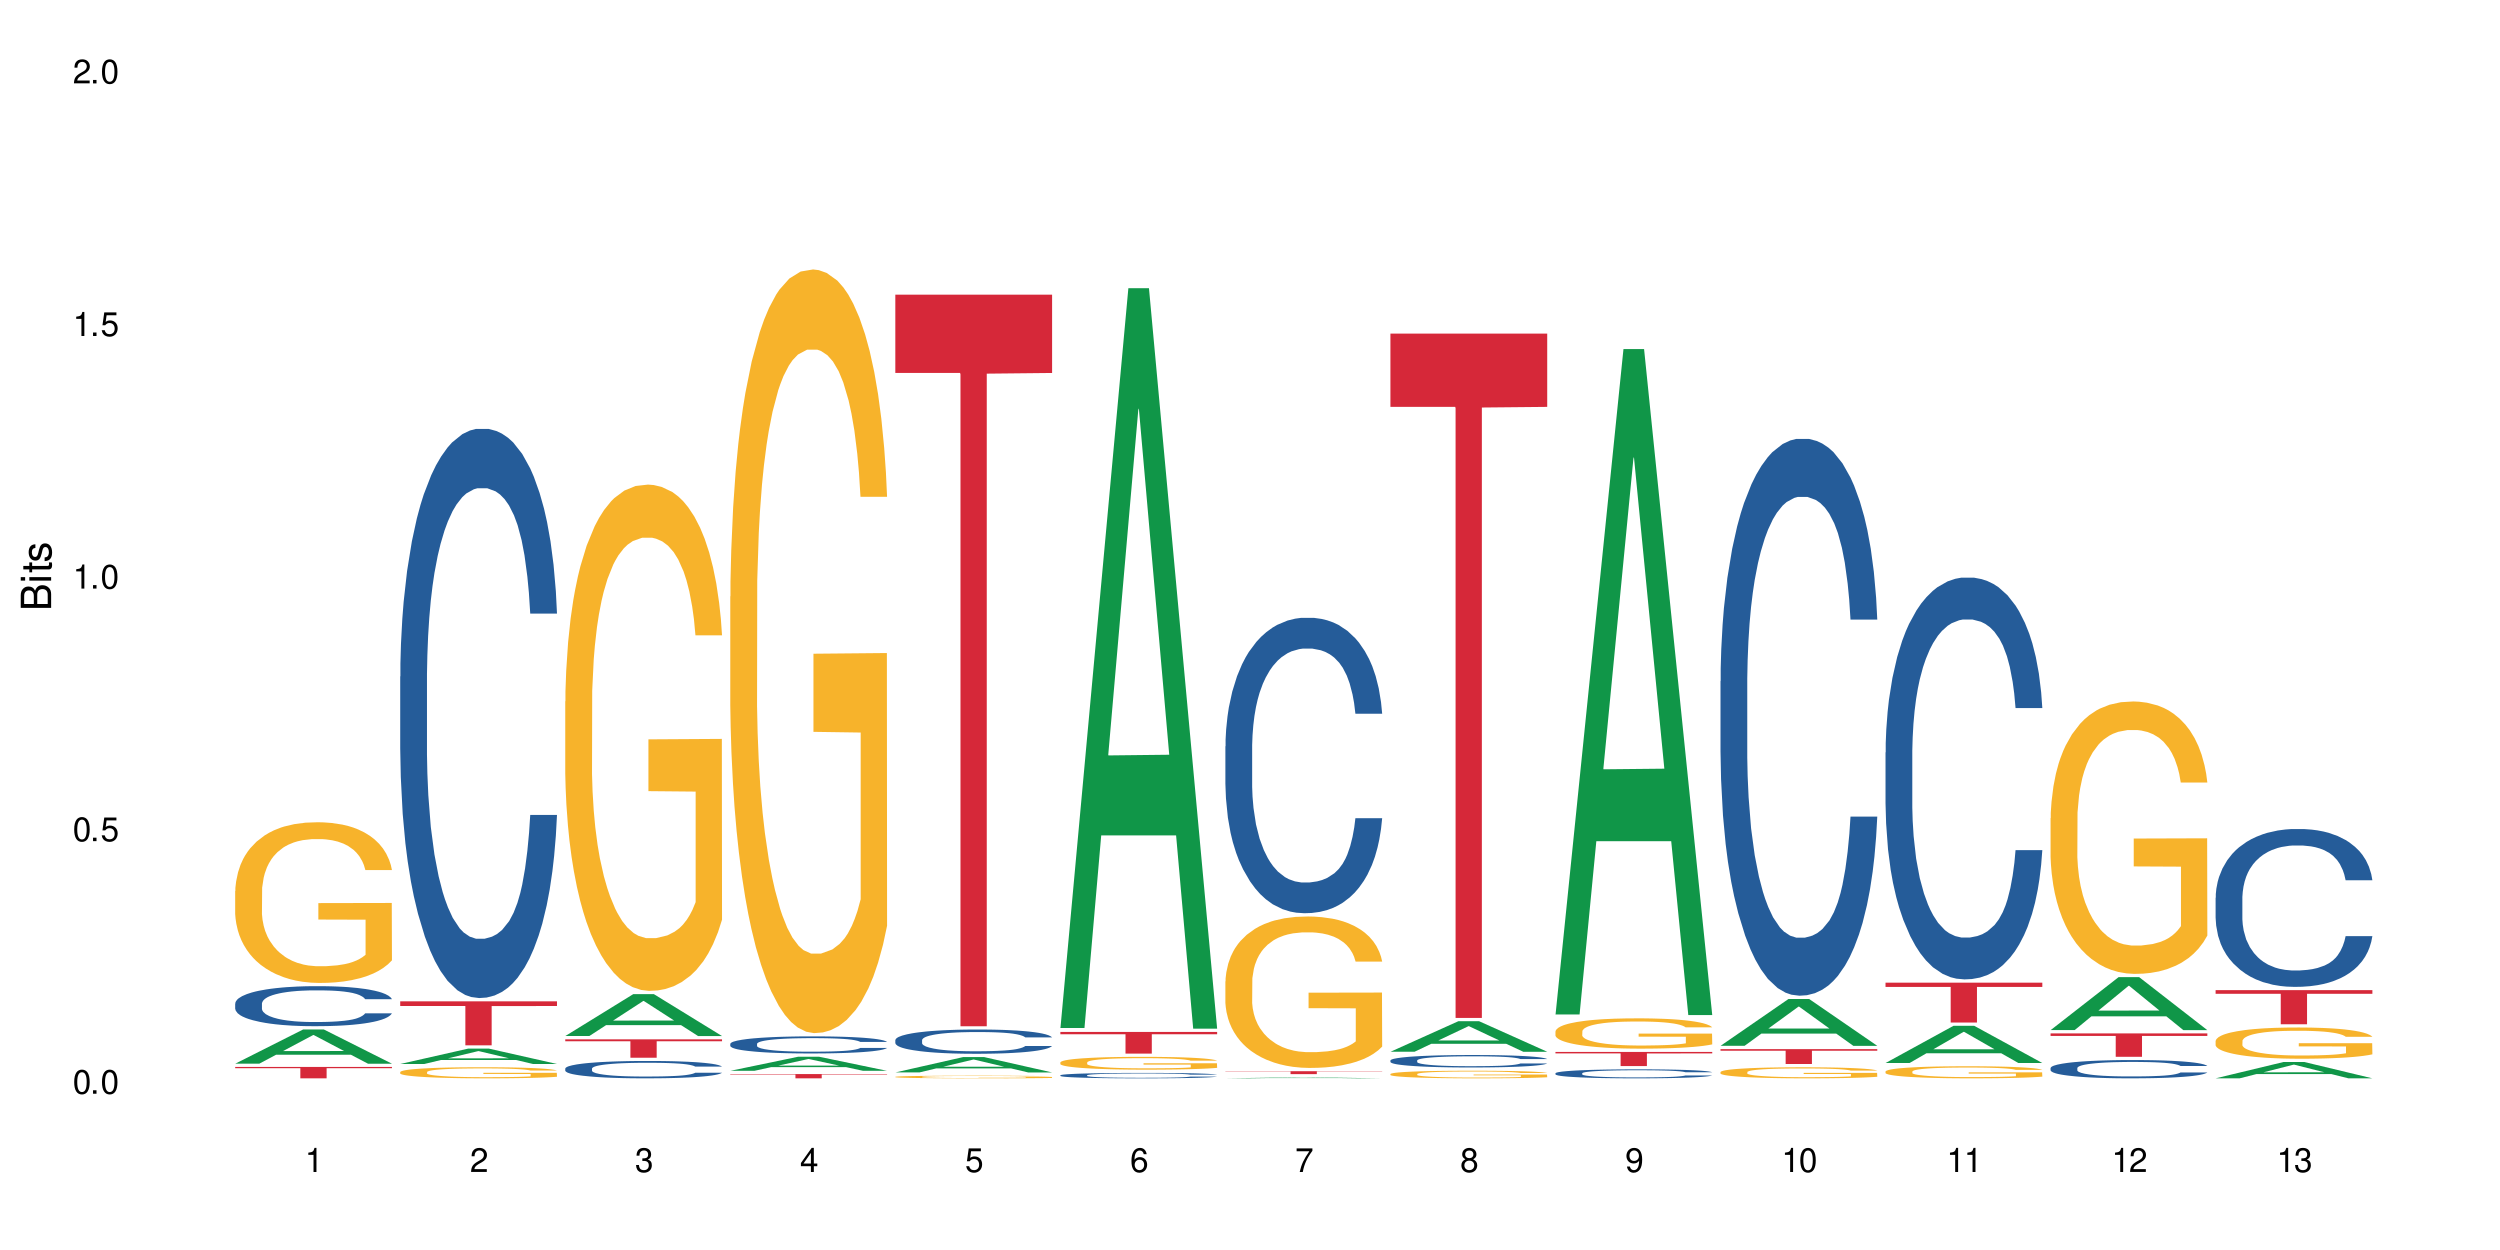 <?xml version="1.0" encoding="UTF-8"?>
<svg xmlns="http://www.w3.org/2000/svg" xmlns:xlink="http://www.w3.org/1999/xlink" width="720" height="360" viewBox="0 0 720 360">
<defs>
<g>
<g id="glyph-0-0">
</g>
<g id="glyph-0-1">
<path d="M 2.641 -6.938 C 2 -6.938 1.422 -6.656 1.078 -6.172 C 0.641 -5.562 0.406 -4.641 0.406 -3.359 C 0.406 -1.016 1.188 0.219 2.641 0.219 C 4.078 0.219 4.859 -1.016 4.859 -3.297 C 4.859 -4.641 4.656 -5.547 4.203 -6.172 C 3.844 -6.656 3.281 -6.938 2.641 -6.938 Z M 2.641 -6.188 C 3.547 -6.188 4 -5.25 4 -3.375 C 4 -1.406 3.562 -0.484 2.625 -0.484 C 1.734 -0.484 1.281 -1.438 1.281 -3.344 C 1.281 -5.25 1.734 -6.188 2.641 -6.188 Z M 2.641 -6.188 "/>
</g>
<g id="glyph-0-2">
<path d="M 1.828 -1 L 0.828 -1 L 0.828 0 L 1.828 0 Z M 1.828 -1 "/>
</g>
<g id="glyph-0-3">
<path d="M 4.562 -6.797 L 1.062 -6.797 L 0.547 -3.094 L 1.328 -3.094 C 1.719 -3.562 2.047 -3.734 2.578 -3.734 C 3.484 -3.734 4.062 -3.109 4.062 -2.094 C 4.062 -1.125 3.484 -0.531 2.578 -0.531 C 1.828 -0.531 1.375 -0.906 1.188 -1.672 L 0.328 -1.672 C 0.453 -1.109 0.547 -0.844 0.75 -0.594 C 1.125 -0.078 1.828 0.219 2.594 0.219 C 3.969 0.219 4.922 -0.781 4.922 -2.219 C 4.922 -3.562 4.031 -4.484 2.719 -4.484 C 2.25 -4.484 1.859 -4.359 1.469 -4.062 L 1.734 -5.969 L 4.562 -5.969 Z M 4.562 -6.797 "/>
</g>
<g id="glyph-0-4">
<path d="M 2.484 -4.938 L 2.484 0 L 3.328 0 L 3.328 -6.938 L 2.766 -6.938 C 2.469 -5.875 2.281 -5.734 0.984 -5.562 L 0.984 -4.938 Z M 2.484 -4.938 "/>
</g>
<g id="glyph-0-5">
<path d="M 4.859 -0.828 L 1.281 -0.828 C 1.359 -1.406 1.672 -1.781 2.5 -2.281 L 3.469 -2.828 C 4.406 -3.344 4.906 -4.062 4.906 -4.906 C 4.906 -5.484 4.672 -6.031 4.266 -6.406 C 3.859 -6.766 3.375 -6.938 2.719 -6.938 C 1.859 -6.938 1.219 -6.625 0.844 -6.031 C 0.609 -5.672 0.5 -5.234 0.484 -4.531 L 1.328 -4.531 C 1.359 -5.016 1.406 -5.281 1.531 -5.516 C 1.75 -5.938 2.188 -6.203 2.703 -6.203 C 3.469 -6.203 4.031 -5.641 4.031 -4.891 C 4.031 -4.344 3.719 -3.859 3.125 -3.516 L 2.234 -3 C 0.812 -2.172 0.406 -1.531 0.328 -0.016 L 4.859 -0.016 Z M 4.859 -0.828 "/>
</g>
<g id="glyph-0-6">
<path d="M 2.125 -3.188 L 2.578 -3.188 C 3.5 -3.188 3.984 -2.766 3.984 -1.922 C 3.984 -1.062 3.469 -0.531 2.594 -0.531 C 1.656 -0.531 1.203 -1 1.156 -2.016 L 0.312 -2.016 C 0.344 -1.453 0.438 -1.094 0.609 -0.781 C 0.953 -0.109 1.625 0.219 2.547 0.219 C 3.953 0.219 4.859 -0.625 4.859 -1.938 C 4.859 -2.828 4.516 -3.297 3.703 -3.594 C 4.344 -3.844 4.656 -4.328 4.656 -5.031 C 4.656 -6.219 3.875 -6.938 2.578 -6.938 C 1.203 -6.938 0.484 -6.172 0.453 -4.703 L 1.297 -4.703 C 1.312 -5.125 1.344 -5.359 1.453 -5.578 C 1.641 -5.969 2.062 -6.203 2.594 -6.203 C 3.344 -6.203 3.797 -5.75 3.797 -5 C 3.797 -4.516 3.609 -4.219 3.25 -4.047 C 3.016 -3.953 2.703 -3.922 2.125 -3.906 Z M 2.125 -3.188 "/>
</g>
<g id="glyph-0-7">
<path d="M 3.141 -1.672 L 3.141 0 L 3.984 0 L 3.984 -1.672 L 4.984 -1.672 L 4.984 -2.438 L 3.984 -2.438 L 3.984 -6.938 L 3.359 -6.938 L 0.266 -2.578 L 0.266 -1.672 Z M 3.141 -2.438 L 1 -2.438 L 3.141 -5.5 Z M 3.141 -2.438 "/>
</g>
<g id="glyph-0-8">
<path d="M 4.781 -5.125 C 4.609 -6.266 3.891 -6.938 2.844 -6.938 C 2.094 -6.938 1.422 -6.578 1.031 -5.953 C 0.594 -5.266 0.406 -4.422 0.406 -3.172 C 0.406 -2 0.578 -1.25 0.984 -0.641 C 1.359 -0.078 1.953 0.219 2.703 0.219 C 3.984 0.219 4.922 -0.75 4.922 -2.094 C 4.922 -3.375 4.062 -4.281 2.844 -4.281 C 2.172 -4.281 1.641 -4.031 1.281 -3.516 C 1.281 -5.234 1.828 -6.188 2.797 -6.188 C 3.391 -6.188 3.797 -5.797 3.938 -5.125 Z M 2.734 -3.531 C 3.547 -3.531 4.062 -2.953 4.062 -2.031 C 4.062 -1.156 3.484 -0.531 2.703 -0.531 C 1.922 -0.531 1.328 -1.188 1.328 -2.078 C 1.328 -2.938 1.906 -3.531 2.734 -3.531 Z M 2.734 -3.531 "/>
</g>
<g id="glyph-0-9">
<path d="M 4.984 -6.797 L 0.438 -6.797 L 0.438 -5.969 L 4.109 -5.969 C 2.5 -3.656 1.828 -2.234 1.328 0 L 2.219 0 C 2.594 -2.172 3.453 -4.047 4.984 -6.094 Z M 4.984 -6.797 "/>
</g>
<g id="glyph-0-10">
<path d="M 3.75 -3.656 C 4.469 -4.094 4.688 -4.438 4.688 -5.078 C 4.688 -6.172 3.844 -6.938 2.641 -6.938 C 1.438 -6.938 0.594 -6.172 0.594 -5.094 C 0.594 -4.438 0.812 -4.094 1.516 -3.656 C 0.734 -3.266 0.359 -2.703 0.359 -1.922 C 0.359 -0.656 1.281 0.219 2.641 0.219 C 3.984 0.219 4.922 -0.656 4.922 -1.922 C 4.922 -2.703 4.531 -3.266 3.75 -3.656 Z M 2.641 -6.188 C 3.359 -6.188 3.812 -5.75 3.812 -5.062 C 3.812 -4.406 3.344 -3.984 2.641 -3.984 C 1.922 -3.984 1.453 -4.406 1.453 -5.078 C 1.453 -5.75 1.922 -6.188 2.641 -6.188 Z M 2.641 -3.266 C 3.484 -3.266 4.062 -2.719 4.062 -1.906 C 4.062 -1.078 3.484 -0.531 2.625 -0.531 C 1.797 -0.531 1.219 -1.094 1.219 -1.906 C 1.219 -2.719 1.781 -3.266 2.641 -3.266 Z M 2.641 -3.266 "/>
</g>
<g id="glyph-0-11">
<path d="M 0.516 -1.578 C 0.672 -0.453 1.406 0.219 2.438 0.219 C 3.188 0.219 3.859 -0.141 4.266 -0.766 C 4.688 -1.453 4.891 -2.297 4.891 -3.547 C 4.891 -4.719 4.703 -5.453 4.312 -6.078 C 3.938 -6.641 3.344 -6.938 2.594 -6.938 C 1.297 -6.938 0.359 -5.969 0.359 -4.625 C 0.359 -3.344 1.234 -2.453 2.453 -2.453 C 3.094 -2.453 3.578 -2.672 4.016 -3.203 C 4 -1.484 3.469 -0.531 2.5 -0.531 C 1.906 -0.531 1.484 -0.906 1.359 -1.578 Z M 2.578 -6.203 C 3.375 -6.203 3.969 -5.531 3.969 -4.641 C 3.969 -3.797 3.391 -3.188 2.547 -3.188 C 1.734 -3.188 1.234 -3.766 1.234 -4.688 C 1.234 -5.562 1.797 -6.203 2.578 -6.203 Z M 2.578 -6.203 "/>
</g>
<g id="glyph-1-0">
</g>
<g id="glyph-1-1">
<path d="M 0 -0.953 L 0 -4.891 C 0 -5.719 -0.234 -6.344 -0.734 -6.797 C -1.188 -7.234 -1.812 -7.469 -2.5 -7.469 C -3.547 -7.469 -4.188 -7 -4.625 -5.875 C -4.984 -6.688 -5.625 -7.094 -6.531 -7.094 C -7.172 -7.094 -7.734 -6.859 -8.141 -6.391 C -8.562 -5.922 -8.75 -5.344 -8.75 -4.5 L -8.75 -0.953 Z M -4.984 -2.062 L -7.766 -2.062 L -7.766 -4.219 C -7.766 -4.844 -7.688 -5.203 -7.453 -5.5 C -7.219 -5.812 -6.859 -5.969 -6.375 -5.969 C -5.891 -5.969 -5.531 -5.812 -5.297 -5.5 C -5.062 -5.203 -4.984 -4.844 -4.984 -4.219 Z M -0.984 -2.062 L -4 -2.062 L -4 -4.781 C -4 -5.766 -3.438 -6.359 -2.484 -6.359 C -1.547 -6.359 -0.984 -5.766 -0.984 -4.781 Z M -0.984 -2.062 "/>
</g>
<g id="glyph-1-2">
<path d="M -6.281 -1.797 L -6.281 -0.797 L 0 -0.797 L 0 -1.797 Z M -8.75 -1.797 L -8.75 -0.797 L -7.484 -0.797 L -7.484 -1.797 Z M -8.75 -1.797 "/>
</g>
<g id="glyph-1-3">
<path d="M -6.281 -3.047 L -6.281 -2.016 L -8.016 -2.016 L -8.016 -1.016 L -6.281 -1.016 L -6.281 -0.172 L -5.469 -0.172 L -5.469 -1.016 L -0.719 -1.016 C -0.078 -1.016 0.281 -1.453 0.281 -2.234 C 0.281 -2.5 0.25 -2.719 0.188 -3.047 L -0.641 -3.047 C -0.609 -2.906 -0.594 -2.766 -0.594 -2.562 C -0.594 -2.141 -0.719 -2.016 -1.156 -2.016 L -5.469 -2.016 L -5.469 -3.047 Z M -6.281 -3.047 "/>
</g>
<g id="glyph-1-4">
<path d="M -4.531 -5.25 C -5.766 -5.25 -6.469 -4.422 -6.469 -2.969 C -6.469 -1.516 -5.719 -0.562 -4.547 -0.562 C -3.562 -0.562 -3.094 -1.062 -2.734 -2.562 L -2.516 -3.484 C -2.344 -4.188 -2.094 -4.469 -1.641 -4.469 C -1.047 -4.469 -0.641 -3.875 -0.641 -3 C -0.641 -2.453 -0.797 -2 -1.062 -1.75 C -1.25 -1.594 -1.422 -1.531 -1.875 -1.469 L -1.875 -0.406 C -0.422 -0.453 0.281 -1.266 0.281 -2.922 C 0.281 -4.5 -0.5 -5.516 -1.719 -5.516 C -2.656 -5.516 -3.172 -4.984 -3.469 -3.734 L -3.703 -2.766 C -3.891 -1.953 -4.156 -1.609 -4.594 -1.609 C -5.188 -1.609 -5.547 -2.125 -5.547 -2.938 C -5.547 -3.75 -5.203 -4.172 -4.531 -4.203 Z M -4.531 -5.25 "/>
</g>
</g>
</defs>
<rect x="-72" y="-36" width="864" height="432" fill="rgb(100%, 100%, 100%)" fill-opacity="1"/>
<path fill-rule="nonzero" fill="rgb(6.275%, 58.824%, 28.235%)" fill-opacity="1" d="M 67.73 306.34 L 67.777 306.328 L 87.316 296.48 L 93.25 296.48 L 112.883 306.348 L 105.984 306.348 L 101.066 303.77 L 79.5 303.77 L 74.676 306.34 L 67.73 306.34 L 81.574 302.707 L 99.086 302.695 L 90.355 298.09 L 90.258 298.082 L 90.164 298.109 L 81.527 302.695 L 81.574 302.707 Z M 67.73 306.34 "/>
<path fill-rule="nonzero" fill="rgb(14.51%, 36.078%, 60%)" fill-opacity="1" d="M 67.73 289.035 L 67.785 289.027 L 67.785 288.773 L 67.953 288.375 L 68.336 287.867 L 68.723 287.52 L 69.715 286.898 L 71.09 286.301 L 72.523 285.836 L 73.566 285.562 L 74.504 285.352 L 76.652 284.961 L 78.027 284.762 L 79.516 284.582 L 81.332 284.402 L 82.652 284.297 L 85.629 284.129 L 87.828 284.055 L 89.535 284.023 L 93.227 284.023 L 95.43 284.066 L 97.027 284.121 L 98.789 284.203 L 100.273 284.297 L 102.863 284.531 L 105.176 284.824 L 106.223 284.992 L 107.875 285.32 L 109.141 285.637 L 110.02 285.91 L 111.012 286.301 L 111.895 286.773 L 112.555 287.309 L 112.883 287.762 L 105.176 287.762 L 104.789 287.34 L 104.348 287.016 L 103.523 286.582 L 102.699 286.277 L 101.543 285.973 L 100.496 285.773 L 99.062 285.574 L 97.797 285.445 L 96.477 285.352 L 95.207 285.289 L 92.785 285.227 L 89.977 285.227 L 88.93 285.246 L 86.785 285.332 L 85.629 285.402 L 83.977 285.551 L 82.82 285.688 L 81.441 285.898 L 80.508 286.078 L 79.352 286.352 L 78.523 286.594 L 77.586 286.941 L 77.035 287.203 L 76.543 287.5 L 76.102 287.848 L 75.77 288.215 L 75.551 288.605 L 75.441 288.984 L 75.441 290.617 L 75.551 290.996 L 75.824 291.438 L 76.543 292.078 L 77.586 292.637 L 78.801 293.078 L 79.957 293.395 L 80.617 293.543 L 81.496 293.711 L 82.875 293.922 L 84.855 294.133 L 86.012 294.215 L 87.773 294.301 L 89.594 294.344 L 92.016 294.344 L 94.164 294.301 L 95.594 294.246 L 97.082 294.164 L 99.117 293.984 L 100.383 293.816 L 101.484 293.617 L 102.312 293.418 L 102.863 293.246 L 103.688 292.922 L 104.348 292.562 L 104.844 292.195 L 105.176 291.836 L 112.883 291.836 L 112.555 292.258 L 112.059 292.668 L 111.562 292.973 L 110.793 293.344 L 109.91 293.668 L 108.645 294.039 L 107.598 294.281 L 106.223 294.543 L 104.957 294.742 L 103.578 294.922 L 101.543 295.133 L 100.219 295.238 L 98.789 295.332 L 97.082 295.418 L 94.934 295.492 L 92.621 295.531 L 90.473 295.543 L 88.16 295.523 L 86.453 295.48 L 84.195 295.387 L 81.387 295.195 L 79.352 294.996 L 77.754 294.797 L 76.375 294.586 L 74.836 294.301 L 72.852 293.836 L 71.641 293.48 L 70.816 293.184 L 69.879 292.773 L 69.219 292.406 L 68.445 291.816 L 67.895 291.07 L 67.73 290.488 Z M 67.73 289.035 "/>
<path fill-rule="nonzero" fill="rgb(96.863%, 70.196%, 16.863%)" fill-opacity="1" d="M 67.73 256.629 L 67.785 256.586 L 67.785 255.742 L 68.008 253.84 L 68.559 251.219 L 69.273 249.062 L 70.043 247.371 L 70.539 246.484 L 71.367 245.215 L 72.082 244.285 L 73.898 242.383 L 76.211 240.609 L 77.477 239.848 L 78.91 239.129 L 80.945 238.324 L 81.883 238.031 L 84.746 237.355 L 87.996 236.93 L 91.574 236.805 L 93.227 236.848 L 95.484 237.016 L 98.566 237.48 L 100.328 237.902 L 101.707 238.324 L 103.137 238.875 L 104.898 239.723 L 106.551 240.734 L 107.875 241.75 L 109.195 243.02 L 110.297 244.371 L 111.234 245.852 L 112.059 247.625 L 112.555 249.105 L 112.883 250.586 L 105.23 250.586 L 104.789 249.105 L 104.293 247.965 L 103.469 246.57 L 102.641 245.555 L 101.816 244.75 L 100.273 243.652 L 98.953 242.977 L 97.301 242.383 L 95.703 242.004 L 93.887 241.75 L 92.785 241.664 L 89.867 241.664 L 87.223 241.961 L 85.684 242.301 L 84.582 242.637 L 83.039 243.273 L 82.102 243.777 L 81.551 244.117 L 79.902 245.426 L 78.801 246.609 L 78.195 247.414 L 77.422 248.684 L 76.871 249.824 L 76.266 251.516 L 75.938 252.781 L 75.496 255.656 L 75.441 263.266 L 75.605 264.871 L 75.938 266.605 L 76.375 268.125 L 77.035 269.73 L 77.699 270.957 L 78.855 272.605 L 79.844 273.707 L 80.617 274.426 L 82.102 275.566 L 82.707 275.945 L 84.141 276.707 L 85.629 277.297 L 87.445 277.805 L 88.82 278.059 L 91.023 278.27 L 93.832 278.27 L 97.137 278.016 L 99.227 277.68 L 100.66 277.34 L 101.598 277.043 L 102.754 276.578 L 103.578 276.156 L 104.348 275.691 L 105.285 274.973 L 105.285 264.871 L 91.684 264.828 L 91.684 260.094 L 112.828 260.051 L 112.883 276.578 L 111.727 277.723 L 110.297 278.82 L 108.918 279.664 L 107.488 280.383 L 105.449 281.188 L 103.797 281.695 L 101.266 282.285 L 98.953 282.668 L 96.531 282.922 L 94.383 283.047 L 91.852 283.09 L 89.594 283.004 L 87.168 282.75 L 85.242 282.414 L 83.48 281.992 L 81.719 281.441 L 79.516 280.555 L 78.082 279.836 L 76.598 278.945 L 75.109 277.891 L 73.789 276.75 L 72.906 275.859 L 72.027 274.848 L 71.09 273.578 L 70.207 272.141 L 69.547 270.832 L 68.941 269.352 L 68.5 267.957 L 68.062 266.055 L 67.84 264.531 L 67.73 263.223 Z M 67.73 256.629 "/>
<path fill-rule="nonzero" fill="rgb(83.922%, 15.686%, 22.353%)" fill-opacity="1" d="M 67.73 307.281 L 112.883 307.281 L 112.883 307.633 L 94.066 307.637 L 94.066 310.562 L 86.496 310.562 L 86.496 307.641 L 86.387 307.633 L 67.73 307.633 Z M 67.73 307.281 "/>
<path fill-rule="nonzero" fill="rgb(6.275%, 58.824%, 28.235%)" fill-opacity="1" d="M 115.262 306.426 L 115.309 306.422 L 134.848 301.996 L 140.781 301.996 L 160.414 306.43 L 153.516 306.43 L 148.598 305.273 L 127.031 305.273 L 122.207 306.426 L 115.262 306.426 L 129.105 304.793 L 146.617 304.789 L 137.887 302.719 L 137.789 302.715 L 137.691 302.727 L 129.059 304.789 L 129.105 304.793 Z M 115.262 306.426 "/>
<path fill-rule="nonzero" fill="rgb(14.51%, 36.078%, 60%)" fill-opacity="1" d="M 115.262 194.848 L 115.316 194.699 L 115.316 191.105 L 115.48 185.41 L 115.867 178.219 L 116.254 173.273 L 117.242 164.434 L 118.621 155.895 L 120.051 149.301 L 121.098 145.406 L 122.035 142.41 L 124.184 136.867 L 125.559 134.02 L 127.047 131.473 L 128.863 128.926 L 130.184 127.43 L 133.156 125.031 L 135.359 123.98 L 137.066 123.531 L 140.758 123.531 L 142.961 124.133 L 144.555 124.883 L 146.316 126.078 L 147.805 127.43 L 150.395 130.723 L 152.707 134.918 L 153.75 137.316 L 155.402 141.961 L 156.672 146.457 L 157.551 150.352 L 158.543 155.895 L 159.422 162.637 L 160.086 170.277 L 160.414 176.719 L 152.707 176.719 L 152.32 170.727 L 151.879 166.082 L 151.055 159.941 L 150.227 155.594 L 149.07 151.25 L 148.023 148.402 L 146.594 145.559 L 145.328 143.758 L 144.004 142.41 L 142.738 141.512 L 140.316 140.613 L 137.508 140.613 L 136.461 140.914 L 134.312 142.109 L 133.156 143.16 L 131.504 145.258 L 130.348 147.203 L 128.973 150.203 L 128.035 152.75 L 126.879 156.645 L 126.055 160.09 L 125.117 165.035 L 124.566 168.781 L 124.07 172.977 L 123.633 177.918 L 123.301 183.164 L 123.082 188.707 L 122.969 194.102 L 122.969 217.324 L 123.082 222.719 L 123.355 229.008 L 124.07 238.148 L 125.117 246.09 L 126.328 252.383 L 127.484 256.879 L 128.145 258.977 L 129.027 261.371 L 130.402 264.367 L 132.387 267.363 L 133.543 268.562 L 135.305 269.762 L 137.121 270.363 L 139.547 270.363 L 141.691 269.762 L 143.125 269.012 L 144.609 267.812 L 146.648 265.266 L 147.914 262.871 L 149.016 260.023 L 149.844 257.176 L 150.395 254.781 L 151.219 250.137 L 151.879 245.039 L 152.375 239.797 L 152.707 234.703 L 160.414 234.703 L 160.086 240.695 L 159.59 246.539 L 159.094 250.883 L 158.324 256.129 L 157.441 260.773 L 156.176 266.016 L 155.129 269.461 L 153.75 273.207 L 152.484 276.055 L 151.109 278.602 L 149.07 281.598 L 147.75 283.098 L 146.316 284.445 L 144.609 285.645 L 142.465 286.691 L 140.152 287.293 L 138.004 287.441 L 135.691 287.141 L 133.984 286.543 L 131.727 285.195 L 128.918 282.496 L 126.879 279.652 L 125.281 276.805 L 123.906 273.809 L 122.363 269.762 L 120.383 263.168 L 119.172 258.074 L 118.344 253.879 L 117.41 248.039 L 116.746 242.793 L 115.977 234.402 L 115.426 223.766 L 115.262 215.523 Z M 115.262 194.848 "/>
<path fill-rule="nonzero" fill="rgb(96.863%, 70.196%, 16.863%)" fill-opacity="1" d="M 115.262 308.734 L 115.316 308.73 L 115.316 308.672 L 115.535 308.539 L 116.086 308.359 L 116.805 308.211 L 117.574 308.094 L 118.07 308.031 L 118.895 307.945 L 119.609 307.883 L 121.43 307.75 L 123.742 307.629 L 125.008 307.574 L 126.438 307.523 L 128.477 307.469 L 129.414 307.449 L 132.277 307.402 L 135.523 307.375 L 139.105 307.363 L 140.758 307.367 L 143.016 307.379 L 146.098 307.41 L 147.859 307.441 L 149.238 307.469 L 150.668 307.508 L 152.43 307.566 L 154.082 307.637 L 155.402 307.707 L 156.727 307.793 L 157.828 307.887 L 158.762 307.988 L 159.59 308.113 L 160.086 308.215 L 160.414 308.316 L 152.762 308.316 L 152.32 308.215 L 151.824 308.137 L 151 308.039 L 150.172 307.969 L 149.348 307.914 L 147.805 307.836 L 146.484 307.789 L 144.832 307.75 L 143.234 307.723 L 141.418 307.707 L 140.316 307.699 L 137.398 307.699 L 134.754 307.723 L 133.211 307.746 L 132.109 307.766 L 130.57 307.812 L 129.633 307.848 L 129.082 307.871 L 127.43 307.961 L 126.328 308.043 L 125.723 308.098 L 124.953 308.184 L 124.402 308.266 L 123.797 308.379 L 123.465 308.469 L 123.023 308.668 L 122.969 309.191 L 123.137 309.305 L 123.465 309.422 L 123.906 309.527 L 124.566 309.637 L 125.227 309.723 L 126.383 309.836 L 127.375 309.914 L 128.145 309.961 L 129.633 310.043 L 130.238 310.066 L 131.672 310.121 L 133.156 310.16 L 134.973 310.195 L 136.352 310.215 L 138.555 310.227 L 141.363 310.227 L 144.668 310.211 L 146.758 310.188 L 148.191 310.164 L 149.125 310.145 L 150.281 310.109 L 151.109 310.082 L 151.879 310.051 L 152.816 310 L 152.816 309.305 L 139.215 309.301 L 139.215 308.973 L 160.359 308.969 L 160.414 310.109 L 159.258 310.191 L 157.828 310.266 L 156.449 310.324 L 155.02 310.375 L 152.98 310.43 L 151.328 310.465 L 148.797 310.504 L 146.484 310.531 L 144.059 310.551 L 141.914 310.559 L 139.379 310.562 L 137.121 310.555 L 134.699 310.539 L 132.773 310.516 L 131.012 310.484 L 129.246 310.445 L 127.047 310.387 L 125.613 310.336 L 124.125 310.273 L 122.641 310.203 L 121.316 310.121 L 120.438 310.062 L 119.555 309.992 L 118.621 309.902 L 117.738 309.805 L 117.078 309.715 L 116.473 309.613 L 116.031 309.516 L 115.59 309.383 L 115.371 309.281 L 115.262 309.188 Z M 115.262 308.734 "/>
<path fill-rule="nonzero" fill="rgb(83.922%, 15.686%, 22.353%)" fill-opacity="1" d="M 115.262 288.379 L 160.414 288.379 L 160.414 289.734 L 141.598 289.746 L 141.598 301.059 L 134.023 301.059 L 134.023 289.758 L 133.914 289.734 L 115.262 289.734 Z M 115.262 288.379 "/>
<path fill-rule="nonzero" fill="rgb(6.275%, 58.824%, 28.235%)" fill-opacity="1" d="M 162.793 298.371 L 162.84 298.359 L 182.379 286.309 L 188.312 286.309 L 207.945 298.383 L 201.047 298.383 L 196.125 295.23 L 174.562 295.23 L 169.738 298.371 L 162.793 298.371 L 176.637 293.926 L 194.148 293.914 L 185.418 288.281 L 185.32 288.27 L 185.223 288.305 L 176.59 293.914 L 176.637 293.926 Z M 162.793 298.371 "/>
<path fill-rule="nonzero" fill="rgb(14.51%, 36.078%, 60%)" fill-opacity="1" d="M 162.793 307.734 L 162.848 307.73 L 162.848 307.621 L 163.012 307.449 L 163.398 307.23 L 163.781 307.078 L 164.773 306.809 L 166.148 306.547 L 167.582 306.348 L 168.629 306.227 L 169.562 306.137 L 171.711 305.969 L 173.09 305.879 L 174.574 305.805 L 176.391 305.727 L 177.715 305.68 L 180.688 305.605 L 182.891 305.574 L 184.598 305.562 L 188.285 305.562 L 190.488 305.578 L 192.086 305.602 L 193.848 305.637 L 195.336 305.68 L 197.922 305.781 L 200.234 305.906 L 201.281 305.98 L 202.934 306.121 L 204.199 306.262 L 205.082 306.379 L 206.074 306.547 L 206.953 306.754 L 207.613 306.988 L 207.945 307.184 L 200.234 307.184 L 199.852 307 L 199.41 306.859 L 198.582 306.672 L 197.758 306.539 L 196.602 306.406 L 195.555 306.32 L 194.125 306.234 L 192.855 306.18 L 191.535 306.137 L 190.27 306.109 L 187.848 306.082 L 185.039 306.082 L 183.992 306.09 L 181.844 306.129 L 180.688 306.16 L 179.035 306.223 L 177.879 306.281 L 176.504 306.375 L 175.566 306.453 L 174.41 306.57 L 173.586 306.676 L 172.648 306.828 L 172.098 306.941 L 171.602 307.07 L 171.16 307.219 L 170.832 307.379 L 170.609 307.551 L 170.5 307.715 L 170.5 308.422 L 170.609 308.586 L 170.887 308.777 L 171.602 309.059 L 172.648 309.301 L 173.859 309.492 L 175.016 309.629 L 175.676 309.691 L 176.559 309.766 L 177.934 309.855 L 179.918 309.949 L 181.074 309.984 L 182.836 310.02 L 184.652 310.039 L 187.074 310.039 L 189.223 310.02 L 190.656 310 L 192.141 309.961 L 194.18 309.883 L 195.445 309.812 L 196.547 309.723 L 197.371 309.637 L 197.922 309.562 L 198.75 309.422 L 199.41 309.266 L 199.906 309.105 L 200.234 308.953 L 207.945 308.953 L 207.613 309.137 L 207.117 309.312 L 206.625 309.445 L 205.852 309.605 L 204.973 309.746 L 203.703 309.906 L 202.66 310.012 L 201.281 310.125 L 200.016 310.215 L 198.641 310.293 L 196.602 310.383 L 195.281 310.43 L 193.848 310.469 L 192.141 310.508 L 189.992 310.539 L 187.68 310.555 L 185.535 310.562 L 183.219 310.551 L 181.512 310.535 L 179.254 310.492 L 176.449 310.41 L 174.41 310.324 L 172.812 310.234 L 171.438 310.145 L 169.895 310.02 L 167.914 309.82 L 166.699 309.664 L 165.875 309.535 L 164.938 309.359 L 164.277 309.199 L 163.508 308.941 L 162.957 308.617 L 162.793 308.367 Z M 162.793 307.734 "/>
<path fill-rule="nonzero" fill="rgb(96.863%, 70.196%, 16.863%)" fill-opacity="1" d="M 162.793 202.016 L 162.848 201.883 L 162.848 199.219 L 163.066 193.227 L 163.617 184.969 L 164.332 178.18 L 165.105 172.852 L 165.602 170.059 L 166.426 166.062 L 167.141 163.133 L 168.957 157.141 L 171.27 151.547 L 172.539 149.152 L 173.969 146.887 L 176.008 144.355 L 176.941 143.426 L 179.805 141.293 L 183.055 139.965 L 186.633 139.562 L 188.285 139.695 L 190.543 140.23 L 193.629 141.695 L 195.391 143.027 L 196.766 144.355 L 198.199 146.09 L 199.961 148.75 L 201.613 151.949 L 202.934 155.145 L 204.254 159.137 L 205.355 163.398 L 206.293 168.059 L 207.117 173.652 L 207.613 178.312 L 207.945 182.973 L 200.289 182.973 L 199.852 178.312 L 199.355 174.719 L 198.527 170.324 L 197.703 167.129 L 196.875 164.598 L 195.336 161.137 L 194.012 159.004 L 192.363 157.141 L 190.766 155.941 L 188.949 155.145 L 187.848 154.875 L 184.926 154.875 L 182.285 155.809 L 180.742 156.875 L 179.641 157.941 L 178.098 159.938 L 177.164 161.535 L 176.613 162.602 L 174.961 166.727 L 173.859 170.457 L 173.254 172.988 L 172.484 176.98 L 171.934 180.578 L 171.328 185.902 L 170.996 189.898 L 170.555 198.953 L 170.5 222.922 L 170.664 227.98 L 170.996 233.441 L 171.438 238.234 L 172.098 243.293 L 172.758 247.156 L 173.914 252.348 L 174.906 255.812 L 175.676 258.074 L 177.164 261.668 L 177.77 262.867 L 179.199 265.266 L 180.688 267.129 L 182.504 268.727 L 183.883 269.527 L 186.082 270.191 L 188.891 270.191 L 192.195 269.395 L 194.289 268.328 L 195.719 267.262 L 196.656 266.332 L 197.812 264.867 L 198.641 263.535 L 199.41 262.07 L 200.348 259.805 L 200.348 227.98 L 186.746 227.848 L 186.746 212.934 L 207.891 212.801 L 207.945 264.867 L 206.789 268.461 L 205.355 271.922 L 203.98 274.586 L 202.547 276.852 L 200.512 279.379 L 198.859 280.977 L 196.324 282.84 L 194.012 284.039 L 191.59 284.84 L 189.441 285.238 L 186.91 285.371 L 184.652 285.105 L 182.23 284.305 L 180.301 283.242 L 178.539 281.91 L 176.777 280.18 L 174.574 277.383 L 173.145 275.117 L 171.656 272.32 L 170.172 268.992 L 168.848 265.398 L 167.969 262.602 L 167.086 259.406 L 166.148 255.41 L 165.27 250.883 L 164.609 246.758 L 164.004 242.094 L 163.562 237.699 L 163.121 231.711 L 162.902 226.914 L 162.793 222.789 Z M 162.793 202.016 "/>
<path fill-rule="nonzero" fill="rgb(83.922%, 15.686%, 22.353%)" fill-opacity="1" d="M 162.793 299.32 L 207.945 299.32 L 207.945 299.887 L 189.125 299.891 L 189.125 304.625 L 181.555 304.625 L 181.555 299.895 L 181.445 299.887 L 162.793 299.887 Z M 162.793 299.32 "/>
<path fill-rule="nonzero" fill="rgb(6.275%, 58.824%, 28.235%)" fill-opacity="1" d="M 210.32 308.395 L 210.371 308.391 L 229.906 304.332 L 235.84 304.332 L 255.477 308.398 L 248.578 308.398 L 243.656 307.336 L 222.094 307.336 L 217.27 308.395 L 210.32 308.395 L 224.168 306.898 L 241.68 306.895 L 232.945 304.996 L 232.852 304.992 L 232.754 305.004 L 224.117 306.895 L 224.168 306.898 Z M 210.32 308.395 "/>
<path fill-rule="nonzero" fill="rgb(14.51%, 36.078%, 60%)" fill-opacity="1" d="M 210.32 300.617 L 210.375 300.613 L 210.375 300.504 L 210.543 300.332 L 210.926 300.117 L 211.312 299.969 L 212.305 299.703 L 213.68 299.449 L 215.113 299.25 L 216.16 299.133 L 217.094 299.043 L 219.242 298.875 L 220.617 298.793 L 222.105 298.715 L 223.922 298.637 L 225.246 298.594 L 228.219 298.523 L 230.422 298.488 L 232.129 298.477 L 235.816 298.477 L 238.02 298.496 L 239.617 298.516 L 241.379 298.555 L 242.863 298.594 L 245.453 298.691 L 247.766 298.82 L 248.812 298.891 L 250.465 299.031 L 251.73 299.164 L 252.613 299.281 L 253.602 299.449 L 254.484 299.648 L 255.145 299.879 L 255.477 300.074 L 247.766 300.074 L 247.379 299.895 L 246.941 299.754 L 246.113 299.57 L 245.289 299.438 L 244.133 299.309 L 243.086 299.223 L 241.652 299.137 L 240.387 299.082 L 239.066 299.043 L 237.801 299.016 L 235.375 298.988 L 232.566 298.988 L 231.523 299 L 229.375 299.035 L 228.219 299.066 L 226.566 299.129 L 225.41 299.188 L 224.031 299.277 L 223.098 299.355 L 221.941 299.469 L 221.113 299.574 L 220.18 299.723 L 219.629 299.836 L 219.133 299.961 L 218.691 300.109 L 218.359 300.266 L 218.141 300.434 L 218.031 300.594 L 218.031 301.293 L 218.141 301.453 L 218.418 301.641 L 219.133 301.918 L 220.18 302.156 L 221.391 302.344 L 222.547 302.48 L 223.207 302.543 L 224.086 302.613 L 225.465 302.703 L 227.445 302.793 L 228.602 302.828 L 230.367 302.867 L 232.184 302.883 L 234.605 302.883 L 236.754 302.867 L 238.184 302.844 L 239.672 302.809 L 241.707 302.73 L 242.977 302.66 L 244.078 302.574 L 244.902 302.488 L 245.453 302.414 L 246.277 302.277 L 246.941 302.125 L 247.438 301.965 L 247.766 301.812 L 255.477 301.812 L 255.145 301.992 L 254.648 302.168 L 254.152 302.301 L 253.383 302.457 L 252.5 302.594 L 251.234 302.754 L 250.188 302.855 L 248.812 302.969 L 247.547 303.055 L 246.168 303.129 L 244.133 303.219 L 242.809 303.266 L 241.379 303.305 L 239.672 303.344 L 237.523 303.375 L 235.211 303.391 L 233.062 303.395 L 230.75 303.387 L 229.043 303.367 L 226.785 303.328 L 223.977 303.246 L 221.941 303.164 L 220.344 303.078 L 218.965 302.988 L 217.426 302.867 L 215.441 302.668 L 214.23 302.516 L 213.406 302.391 L 212.469 302.215 L 211.809 302.055 L 211.039 301.805 L 210.488 301.484 L 210.32 301.238 Z M 210.32 300.617 "/>
<path fill-rule="nonzero" fill="rgb(96.863%, 70.196%, 16.863%)" fill-opacity="1" d="M 210.32 171.805 L 210.375 171.602 L 210.375 167.586 L 210.598 158.547 L 211.148 146.094 L 211.863 135.852 L 212.633 127.816 L 213.129 123.598 L 213.957 117.574 L 214.672 113.152 L 216.488 104.113 L 218.801 95.68 L 220.066 92.062 L 221.5 88.648 L 223.539 84.832 L 224.473 83.426 L 227.336 80.211 L 230.586 78.203 L 234.164 77.602 L 235.816 77.801 L 238.074 78.605 L 241.156 80.816 L 242.922 82.824 L 244.297 84.832 L 245.73 87.445 L 247.492 91.461 L 249.145 96.281 L 250.465 101.102 L 251.785 107.129 L 252.887 113.555 L 253.824 120.586 L 254.648 129.02 L 255.145 136.051 L 255.477 143.082 L 247.82 143.082 L 247.379 136.051 L 246.887 130.629 L 246.059 124 L 245.234 119.18 L 244.406 115.363 L 242.863 110.141 L 241.543 106.926 L 239.891 104.113 L 238.293 102.309 L 236.477 101.102 L 235.375 100.699 L 232.457 100.699 L 229.816 102.105 L 228.273 103.715 L 227.172 105.32 L 225.629 108.332 L 224.695 110.742 L 224.145 112.352 L 222.492 118.578 L 221.391 124.199 L 220.785 128.016 L 220.012 134.043 L 219.461 139.465 L 218.855 147.5 L 218.527 153.527 L 218.086 167.184 L 218.031 203.34 L 218.195 210.973 L 218.527 219.207 L 218.965 226.438 L 219.629 234.07 L 220.289 239.895 L 221.445 247.727 L 222.438 252.949 L 223.207 256.363 L 224.695 261.789 L 225.301 263.598 L 226.73 267.211 L 228.219 270.023 L 230.035 272.434 L 231.41 273.641 L 233.613 274.645 L 236.422 274.645 L 239.727 273.438 L 241.82 271.832 L 243.25 270.223 L 244.188 268.82 L 245.344 266.609 L 246.168 264.602 L 246.941 262.391 L 247.875 258.977 L 247.875 210.973 L 234.273 210.77 L 234.273 188.273 L 255.422 188.074 L 255.477 266.609 L 254.32 272.031 L 252.887 277.254 L 251.512 281.273 L 250.078 284.688 L 248.043 288.504 L 246.391 290.914 L 243.855 293.727 L 241.543 295.531 L 239.121 296.738 L 236.973 297.34 L 234.441 297.543 L 232.184 297.141 L 229.758 295.934 L 227.832 294.328 L 226.07 292.32 L 224.309 289.707 L 222.105 285.488 L 220.672 282.074 L 219.188 277.855 L 217.699 272.836 L 216.379 267.414 L 215.496 263.195 L 214.617 258.375 L 213.68 252.348 L 212.801 245.52 L 212.137 239.293 L 211.531 232.262 L 211.094 225.633 L 210.652 216.594 L 210.43 209.363 L 210.32 203.137 Z M 210.32 171.805 "/>
<path fill-rule="nonzero" fill="rgb(83.922%, 15.686%, 22.353%)" fill-opacity="1" d="M 210.32 309.332 L 255.477 309.332 L 255.477 309.465 L 236.656 309.465 L 236.656 310.562 L 229.086 310.562 L 229.086 309.469 L 228.977 309.465 L 210.32 309.465 Z M 210.32 309.332 "/>
<path fill-rule="nonzero" fill="rgb(6.275%, 58.824%, 28.235%)" fill-opacity="1" d="M 257.852 308.859 L 257.898 308.855 L 277.438 304.426 L 283.371 304.426 L 303.004 308.863 L 296.105 308.863 L 291.188 307.703 L 269.621 307.703 L 264.797 308.859 L 257.852 308.859 L 271.695 307.227 L 289.207 307.219 L 280.477 305.148 L 280.379 305.145 L 280.285 305.156 L 271.648 307.219 L 271.695 307.227 Z M 257.852 308.859 "/>
<path fill-rule="nonzero" fill="rgb(14.51%, 36.078%, 60%)" fill-opacity="1" d="M 257.852 299.543 L 257.906 299.535 L 257.906 299.383 L 258.07 299.141 L 258.457 298.836 L 258.844 298.625 L 259.832 298.246 L 261.211 297.883 L 262.641 297.602 L 263.688 297.438 L 264.625 297.309 L 266.773 297.07 L 268.148 296.949 L 269.637 296.844 L 271.453 296.734 L 272.773 296.672 L 275.746 296.566 L 277.949 296.523 L 279.656 296.504 L 283.348 296.504 L 285.551 296.531 L 287.145 296.562 L 288.91 296.613 L 290.395 296.672 L 292.984 296.809 L 295.297 296.988 L 296.344 297.09 L 297.996 297.289 L 299.262 297.48 L 300.141 297.648 L 301.133 297.883 L 302.016 298.172 L 302.676 298.496 L 303.004 298.77 L 295.297 298.77 L 294.91 298.516 L 294.469 298.316 L 293.645 298.055 L 292.816 297.871 L 291.66 297.684 L 290.617 297.562 L 289.184 297.441 L 287.918 297.367 L 286.598 297.309 L 285.328 297.27 L 282.906 297.23 L 280.098 297.23 L 279.051 297.246 L 276.902 297.297 L 275.746 297.34 L 274.098 297.43 L 272.941 297.512 L 271.562 297.641 L 270.625 297.75 L 269.469 297.914 L 268.645 298.062 L 267.707 298.273 L 267.156 298.434 L 266.66 298.609 L 266.223 298.82 L 265.891 299.047 L 265.672 299.281 L 265.562 299.512 L 265.562 300.5 L 265.672 300.73 L 265.945 301 L 266.66 301.387 L 267.707 301.727 L 268.918 301.996 L 270.074 302.188 L 270.738 302.277 L 271.617 302.379 L 272.996 302.508 L 274.977 302.633 L 276.133 302.684 L 277.895 302.734 L 279.711 302.762 L 282.137 302.762 L 284.281 302.734 L 285.715 302.703 L 287.203 302.652 L 289.238 302.543 L 290.504 302.441 L 291.605 302.32 L 292.434 302.199 L 292.984 302.098 L 293.809 301.898 L 294.469 301.684 L 294.965 301.457 L 295.297 301.242 L 303.004 301.242 L 302.676 301.496 L 302.18 301.746 L 301.684 301.93 L 300.914 302.156 L 300.031 302.352 L 298.766 302.574 L 297.719 302.723 L 296.344 302.883 L 295.074 303.004 L 293.699 303.113 L 291.66 303.238 L 290.34 303.305 L 288.91 303.363 L 287.203 303.414 L 285.055 303.457 L 282.742 303.484 L 280.594 303.488 L 278.281 303.477 L 276.574 303.449 L 274.316 303.395 L 271.508 303.277 L 269.469 303.156 L 267.875 303.035 L 266.496 302.906 L 264.953 302.734 L 262.973 302.453 L 261.762 302.238 L 260.934 302.059 L 260 301.809 L 259.34 301.586 L 258.566 301.23 L 258.016 300.777 L 257.852 300.426 Z M 257.852 299.543 "/>
<path fill-rule="nonzero" fill="rgb(96.863%, 70.196%, 16.863%)" fill-opacity="1" d="M 257.852 310.125 L 257.906 310.125 L 257.906 310.109 L 258.125 310.078 L 258.676 310.035 L 259.395 310 L 260.164 309.973 L 260.66 309.957 L 261.484 309.938 L 262.203 309.922 L 264.02 309.891 L 266.332 309.859 L 267.598 309.848 L 269.031 309.836 L 271.066 309.824 L 272.004 309.816 L 274.867 309.809 L 278.117 309.801 L 281.695 309.797 L 283.348 309.797 L 285.605 309.801 L 288.688 309.809 L 290.449 309.816 L 291.828 309.824 L 293.258 309.832 L 295.02 309.848 L 296.672 309.863 L 297.996 309.879 L 299.316 309.898 L 300.418 309.922 L 301.352 309.945 L 302.18 309.977 L 302.676 310 L 303.004 310.023 L 295.352 310.023 L 294.91 310 L 294.414 309.98 L 293.59 309.957 L 292.762 309.941 L 291.938 309.93 L 290.395 309.91 L 289.074 309.898 L 287.422 309.891 L 285.824 309.883 L 284.008 309.879 L 279.988 309.879 L 277.344 309.883 L 275.805 309.887 L 274.703 309.895 L 273.16 309.906 L 272.223 309.914 L 271.672 309.918 L 270.02 309.941 L 268.918 309.961 L 268.312 309.973 L 267.543 309.992 L 266.992 310.012 L 266.387 310.039 L 266.055 310.062 L 265.617 310.109 L 265.562 310.234 L 265.727 310.262 L 266.055 310.289 L 266.496 310.312 L 267.156 310.34 L 267.82 310.359 L 268.977 310.387 L 269.965 310.406 L 270.738 310.418 L 272.223 310.438 L 272.828 310.441 L 274.262 310.457 L 275.746 310.465 L 277.566 310.473 L 278.941 310.477 L 281.145 310.48 L 283.953 310.48 L 287.258 310.477 L 289.348 310.473 L 290.781 310.465 L 291.719 310.461 L 292.875 310.453 L 293.699 310.445 L 294.469 310.438 L 295.406 310.426 L 295.406 310.262 L 281.805 310.258 L 281.805 310.184 L 302.949 310.18 L 303.004 310.453 L 301.848 310.473 L 300.418 310.492 L 299.039 310.504 L 297.609 310.516 L 295.57 310.531 L 293.918 310.539 L 291.387 310.547 L 289.074 310.555 L 286.652 310.559 L 284.504 310.559 L 281.969 310.562 L 279.711 310.559 L 277.289 310.555 L 275.363 310.551 L 271.84 310.535 L 269.637 310.52 L 268.203 310.508 L 266.719 310.492 L 265.23 310.477 L 263.91 310.457 L 263.027 310.441 L 262.148 310.426 L 261.211 310.402 L 260.328 310.379 L 259.668 310.359 L 259.062 310.336 L 258.621 310.312 L 258.184 310.281 L 257.961 310.254 L 257.852 310.234 Z M 257.852 310.125 "/>
<path fill-rule="nonzero" fill="rgb(83.922%, 15.686%, 22.353%)" fill-opacity="1" d="M 257.852 84.863 L 303.004 84.863 L 303.004 107.414 L 284.188 107.613 L 284.188 295.57 L 276.617 295.57 L 276.617 107.812 L 276.504 107.414 L 257.852 107.414 Z M 257.852 84.863 "/>
<path fill-rule="nonzero" fill="rgb(6.275%, 58.824%, 28.235%)" fill-opacity="1" d="M 305.383 296.059 L 305.43 295.855 L 324.969 83 L 330.902 83 L 350.535 296.258 L 343.637 296.258 L 338.715 240.59 L 317.152 240.59 L 312.328 296.059 L 305.383 296.059 L 319.227 217.562 L 336.738 217.363 L 328.008 117.84 L 327.91 117.641 L 327.812 118.242 L 319.18 217.363 L 319.227 217.562 Z M 305.383 296.059 "/>
<path fill-rule="nonzero" fill="rgb(14.51%, 36.078%, 60%)" fill-opacity="1" d="M 305.383 309.68 L 305.438 309.676 L 305.438 309.641 L 305.602 309.59 L 305.988 309.52 L 306.371 309.473 L 307.363 309.387 L 308.742 309.309 L 310.172 309.242 L 311.219 309.207 L 312.156 309.18 L 314.301 309.125 L 315.68 309.098 L 317.164 309.074 L 318.984 309.051 L 320.305 309.035 L 323.277 309.012 L 325.48 309.004 L 327.188 309 L 330.879 309 L 333.078 309.004 L 334.676 309.012 L 336.438 309.023 L 337.926 309.035 L 340.512 309.066 L 342.828 309.105 L 343.871 309.129 L 345.523 309.176 L 346.789 309.219 L 347.672 309.254 L 348.664 309.309 L 349.543 309.371 L 350.203 309.445 L 350.535 309.504 L 342.828 309.504 L 342.441 309.449 L 342 309.402 L 341.176 309.344 L 340.348 309.305 L 339.191 309.262 L 338.145 309.234 L 336.715 309.207 L 335.449 309.191 L 334.125 309.18 L 332.859 309.168 L 330.438 309.16 L 327.629 309.16 L 326.582 309.164 L 324.434 309.176 L 323.277 309.184 L 321.625 309.207 L 320.469 309.223 L 319.094 309.254 L 318.156 309.277 L 317 309.312 L 316.176 309.348 L 315.238 309.395 L 314.688 309.43 L 314.191 309.469 L 313.75 309.516 L 313.422 309.566 L 313.199 309.621 L 313.09 309.672 L 313.09 309.891 L 313.199 309.945 L 313.477 310.004 L 314.191 310.09 L 315.238 310.168 L 316.449 310.227 L 317.605 310.27 L 318.266 310.289 L 319.148 310.312 L 320.523 310.34 L 322.508 310.371 L 323.664 310.379 L 325.426 310.391 L 327.242 310.398 L 329.664 310.398 L 331.812 310.391 L 333.246 310.387 L 334.73 310.375 L 336.77 310.348 L 338.035 310.328 L 339.137 310.301 L 339.961 310.273 L 340.512 310.25 L 341.34 310.207 L 342 310.156 L 342.496 310.105 L 342.828 310.059 L 350.535 310.059 L 350.203 310.113 L 349.711 310.172 L 349.215 310.211 L 348.441 310.262 L 347.562 310.305 L 346.297 310.355 L 345.25 310.391 L 343.871 310.426 L 342.605 310.453 L 341.23 310.477 L 339.191 310.504 L 337.871 310.52 L 336.438 310.531 L 334.73 310.543 L 332.586 310.555 L 330.27 310.559 L 328.125 310.562 L 325.812 310.559 L 324.105 310.551 L 321.848 310.539 L 319.039 310.512 L 317 310.488 L 315.402 310.461 L 314.027 310.43 L 312.484 310.391 L 310.504 310.328 L 309.293 310.281 L 308.465 310.242 L 307.531 310.184 L 306.867 310.137 L 306.098 310.055 L 305.547 309.953 L 305.383 309.875 Z M 305.383 309.68 "/>
<path fill-rule="nonzero" fill="rgb(96.863%, 70.196%, 16.863%)" fill-opacity="1" d="M 305.383 305.953 L 305.438 305.949 L 305.438 305.883 L 305.656 305.73 L 306.207 305.52 L 306.922 305.348 L 307.695 305.215 L 308.191 305.145 L 309.016 305.043 L 309.73 304.969 L 311.551 304.816 L 313.863 304.676 L 315.129 304.613 L 316.559 304.555 L 318.598 304.492 L 319.535 304.469 L 322.398 304.414 L 325.645 304.379 L 329.227 304.371 L 330.879 304.375 L 333.137 304.387 L 336.219 304.426 L 337.98 304.457 L 339.355 304.492 L 340.789 304.535 L 342.551 304.602 L 344.203 304.684 L 345.523 304.766 L 346.848 304.867 L 347.949 304.973 L 348.883 305.094 L 349.711 305.234 L 350.203 305.352 L 350.535 305.469 L 342.883 305.469 L 342.441 305.352 L 341.945 305.262 L 341.121 305.148 L 340.293 305.07 L 339.469 305.004 L 337.926 304.918 L 336.605 304.863 L 334.953 304.816 L 333.355 304.785 L 331.539 304.766 L 330.438 304.758 L 327.52 304.758 L 324.875 304.781 L 323.332 304.809 L 322.23 304.836 L 320.691 304.887 L 319.754 304.926 L 319.203 304.953 L 317.551 305.059 L 316.449 305.152 L 315.844 305.219 L 315.074 305.316 L 314.523 305.41 L 313.918 305.543 L 313.586 305.645 L 313.145 305.875 L 313.09 306.48 L 313.258 306.609 L 313.586 306.746 L 314.027 306.871 L 314.688 306.996 L 315.348 307.094 L 316.504 307.227 L 317.496 307.312 L 318.266 307.371 L 319.754 307.461 L 320.359 307.492 L 321.793 307.555 L 323.277 307.602 L 325.094 307.641 L 326.473 307.66 L 328.676 307.68 L 331.484 307.68 L 334.785 307.66 L 336.879 307.633 L 338.312 307.605 L 339.246 307.582 L 340.402 307.543 L 341.23 307.512 L 342 307.473 L 342.938 307.414 L 342.938 306.609 L 329.336 306.605 L 329.336 306.227 L 350.48 306.227 L 350.535 307.543 L 349.379 307.633 L 347.949 307.723 L 346.57 307.789 L 345.141 307.848 L 343.102 307.91 L 341.449 307.953 L 338.918 308 L 336.605 308.027 L 334.18 308.051 L 332.035 308.059 L 329.5 308.062 L 327.242 308.055 L 324.82 308.035 L 322.895 308.008 L 321.129 307.977 L 319.367 307.93 L 317.164 307.859 L 315.734 307.805 L 314.246 307.73 L 312.762 307.648 L 311.438 307.559 L 310.559 307.484 L 309.676 307.406 L 308.742 307.305 L 307.859 307.191 L 307.199 307.086 L 306.594 306.969 L 306.152 306.855 L 305.711 306.703 L 305.492 306.582 L 305.383 306.477 Z M 305.383 305.953 "/>
<path fill-rule="nonzero" fill="rgb(83.922%, 15.686%, 22.353%)" fill-opacity="1" d="M 305.383 297.191 L 350.535 297.191 L 350.535 297.859 L 331.719 297.867 L 331.719 303.434 L 324.145 303.434 L 324.145 297.871 L 324.035 297.859 L 305.383 297.859 Z M 305.383 297.191 "/>
<path fill-rule="nonzero" fill="rgb(6.275%, 58.824%, 28.235%)" fill-opacity="1" d="M 352.91 310.559 L 352.961 310.559 L 372.496 310.277 L 378.43 310.277 L 398.066 310.562 L 391.168 310.562 L 386.246 310.488 L 364.684 310.488 L 359.859 310.559 L 352.91 310.559 L 366.758 310.457 L 384.27 310.457 L 375.535 310.324 L 375.344 310.324 L 366.707 310.457 L 366.758 310.457 Z M 352.91 310.559 "/>
<path fill-rule="nonzero" fill="rgb(14.51%, 36.078%, 60%)" fill-opacity="1" d="M 352.91 214.953 L 352.969 214.875 L 352.969 213.012 L 353.133 210.055 L 353.52 206.324 L 353.902 203.758 L 354.895 199.168 L 356.27 194.738 L 357.703 191.316 L 358.75 189.293 L 359.684 187.738 L 361.832 184.859 L 363.211 183.383 L 364.695 182.062 L 366.512 180.738 L 367.836 179.961 L 370.809 178.719 L 373.012 178.176 L 374.719 177.941 L 378.406 177.941 L 380.609 178.25 L 382.207 178.641 L 383.969 179.262 L 385.457 179.961 L 388.043 181.672 L 390.355 183.852 L 391.402 185.094 L 393.055 187.504 L 394.32 189.84 L 395.203 191.859 L 396.195 194.738 L 397.074 198.234 L 397.734 202.203 L 398.066 205.547 L 390.355 205.547 L 389.973 202.434 L 389.531 200.023 L 388.703 196.836 L 387.879 194.582 L 386.723 192.328 L 385.676 190.848 L 384.246 189.371 L 382.977 188.438 L 381.656 187.738 L 380.391 187.273 L 377.965 186.805 L 375.16 186.805 L 374.113 186.961 L 371.965 187.582 L 370.809 188.129 L 369.156 189.215 L 368 190.227 L 366.625 191.781 L 365.688 193.105 L 364.531 195.125 L 363.703 196.914 L 362.77 199.48 L 362.219 201.426 L 361.723 203.602 L 361.281 206.168 L 360.953 208.891 L 360.73 211.766 L 360.621 214.566 L 360.621 226.617 L 360.73 229.418 L 361.008 232.684 L 361.723 237.426 L 362.77 241.547 L 363.98 244.812 L 365.137 247.148 L 365.797 248.234 L 366.68 249.48 L 368.055 251.035 L 370.039 252.59 L 371.195 253.211 L 372.957 253.836 L 374.773 254.145 L 377.195 254.145 L 379.344 253.836 L 380.773 253.445 L 382.262 252.824 L 384.301 251.5 L 385.566 250.258 L 386.668 248.781 L 387.492 247.301 L 388.043 246.059 L 388.871 243.648 L 389.531 241.004 L 390.027 238.281 L 390.355 235.637 L 398.066 235.637 L 397.734 238.75 L 397.238 241.781 L 396.742 244.035 L 395.973 246.758 L 395.094 249.168 L 393.824 251.891 L 392.781 253.68 L 391.402 255.621 L 390.137 257.102 L 388.758 258.422 L 386.723 259.977 L 385.402 260.754 L 383.969 261.453 L 382.262 262.078 L 380.113 262.621 L 377.801 262.934 L 375.652 263.012 L 373.34 262.855 L 371.633 262.543 L 369.375 261.844 L 366.566 260.445 L 364.531 258.965 L 362.934 257.488 L 361.559 255.934 L 360.016 253.836 L 358.031 250.414 L 356.82 247.77 L 355.996 245.594 L 355.059 242.559 L 354.398 239.836 L 353.629 235.484 L 353.078 229.961 L 352.91 225.684 Z M 352.91 214.953 "/>
<path fill-rule="nonzero" fill="rgb(96.863%, 70.196%, 16.863%)" fill-opacity="1" d="M 352.91 282.629 L 352.969 282.59 L 352.969 281.793 L 353.188 280 L 353.738 277.531 L 354.453 275.496 L 355.227 273.906 L 355.719 273.066 L 356.547 271.871 L 357.262 270.996 L 359.078 269.203 L 361.391 267.531 L 362.66 266.812 L 364.09 266.137 L 366.129 265.379 L 367.062 265.102 L 369.926 264.465 L 373.176 264.066 L 376.754 263.945 L 378.406 263.984 L 380.664 264.145 L 383.75 264.582 L 385.512 264.98 L 386.887 265.379 L 388.32 265.898 L 390.082 266.695 L 391.734 267.652 L 393.055 268.605 L 394.375 269.801 L 395.477 271.078 L 396.414 272.469 L 397.238 274.145 L 397.734 275.539 L 398.066 276.934 L 390.41 276.934 L 389.973 275.539 L 389.477 274.461 L 388.648 273.148 L 387.824 272.191 L 386.996 271.434 L 385.457 270.398 L 384.133 269.762 L 382.48 269.203 L 380.887 268.844 L 379.066 268.605 L 377.965 268.527 L 375.047 268.527 L 372.406 268.805 L 370.863 269.125 L 369.762 269.441 L 368.219 270.039 L 367.285 270.52 L 366.734 270.836 L 365.082 272.07 L 363.98 273.188 L 363.375 273.945 L 362.602 275.141 L 362.055 276.215 L 361.445 277.809 L 361.117 279.004 L 360.676 281.711 L 360.621 288.883 L 360.785 290.395 L 361.117 292.027 L 361.559 293.465 L 362.219 294.977 L 362.879 296.133 L 364.035 297.688 L 365.027 298.723 L 365.797 299.398 L 367.285 300.473 L 367.891 300.832 L 369.32 301.551 L 370.809 302.105 L 372.625 302.586 L 374.004 302.824 L 376.203 303.023 L 379.012 303.023 L 382.316 302.785 L 384.41 302.465 L 385.84 302.148 L 386.777 301.867 L 387.934 301.43 L 388.758 301.031 L 389.531 300.594 L 390.465 299.918 L 390.465 290.395 L 376.867 290.355 L 376.867 285.895 L 398.012 285.855 L 398.066 301.43 L 396.91 302.504 L 395.477 303.543 L 394.102 304.34 L 392.668 305.016 L 390.633 305.773 L 388.98 306.25 L 386.445 306.809 L 384.133 307.168 L 381.711 307.406 L 379.562 307.523 L 377.031 307.566 L 374.773 307.484 L 372.352 307.246 L 370.422 306.926 L 368.66 306.527 L 366.898 306.012 L 364.695 305.176 L 363.266 304.496 L 361.777 303.66 L 360.289 302.664 L 358.969 301.59 L 358.09 300.754 L 357.207 299.797 L 356.27 298.602 L 355.391 297.246 L 354.73 296.012 L 354.125 294.617 L 353.684 293.305 L 353.242 291.512 L 353.023 290.078 L 352.91 288.844 Z M 352.91 282.629 "/>
<path fill-rule="nonzero" fill="rgb(83.922%, 15.686%, 22.353%)" fill-opacity="1" d="M 352.91 308.5 L 398.066 308.5 L 398.066 308.59 L 379.246 308.59 L 379.246 309.344 L 371.676 309.344 L 371.676 308.594 L 371.566 308.59 L 352.91 308.59 Z M 352.91 308.5 "/>
<path fill-rule="nonzero" fill="rgb(6.275%, 58.824%, 28.235%)" fill-opacity="1" d="M 400.441 302.902 L 400.492 302.895 L 420.027 294.102 L 425.961 294.102 L 445.598 302.91 L 438.699 302.91 L 433.777 300.613 L 412.215 300.613 L 407.391 302.902 L 400.441 302.902 L 414.289 299.66 L 431.801 299.652 L 423.066 295.543 L 422.973 295.535 L 422.875 295.559 L 414.238 299.652 L 414.289 299.66 Z M 400.441 302.902 "/>
<path fill-rule="nonzero" fill="rgb(14.51%, 36.078%, 60%)" fill-opacity="1" d="M 400.441 305.406 L 400.496 305.402 L 400.496 305.324 L 400.664 305.199 L 401.047 305.043 L 401.434 304.934 L 402.426 304.742 L 403.801 304.555 L 405.234 304.41 L 406.277 304.324 L 407.215 304.262 L 409.363 304.137 L 410.738 304.078 L 412.227 304.02 L 414.043 303.965 L 415.363 303.934 L 418.34 303.879 L 420.539 303.855 L 422.246 303.848 L 425.938 303.848 L 428.141 303.859 L 429.738 303.875 L 431.5 303.902 L 432.984 303.934 L 435.574 304.004 L 437.887 304.098 L 438.934 304.148 L 440.586 304.25 L 441.852 304.348 L 442.73 304.434 L 443.723 304.555 L 444.605 304.703 L 445.266 304.871 L 445.598 305.012 L 437.887 305.012 L 437.5 304.879 L 437.062 304.777 L 436.234 304.645 L 435.41 304.547 L 434.254 304.453 L 433.207 304.391 L 431.773 304.328 L 430.508 304.289 L 429.188 304.262 L 427.918 304.238 L 425.496 304.219 L 422.688 304.219 L 421.641 304.227 L 419.496 304.254 L 418.34 304.277 L 416.688 304.32 L 415.531 304.363 L 414.152 304.43 L 413.219 304.484 L 412.062 304.57 L 411.234 304.648 L 410.301 304.754 L 409.75 304.836 L 409.254 304.93 L 408.812 305.035 L 408.48 305.152 L 408.262 305.273 L 408.152 305.391 L 408.152 305.898 L 408.262 306.016 L 408.535 306.156 L 409.254 306.355 L 410.301 306.527 L 411.512 306.664 L 412.668 306.766 L 413.328 306.809 L 414.207 306.863 L 415.586 306.93 L 417.566 306.992 L 418.723 307.02 L 420.484 307.047 L 422.305 307.059 L 424.727 307.059 L 426.875 307.047 L 428.305 307.031 L 429.793 307.004 L 431.828 306.949 L 433.098 306.895 L 434.195 306.832 L 435.023 306.77 L 435.574 306.719 L 436.398 306.617 L 437.062 306.504 L 437.555 306.391 L 437.887 306.277 L 445.598 306.277 L 445.266 306.41 L 444.77 306.539 L 444.273 306.633 L 443.504 306.746 L 442.621 306.848 L 441.355 306.965 L 440.309 307.039 L 438.934 307.121 L 437.668 307.184 L 436.289 307.238 L 434.254 307.305 L 432.93 307.34 L 431.5 307.367 L 429.793 307.395 L 427.645 307.418 L 425.332 307.43 L 423.184 307.434 L 420.871 307.426 L 419.164 307.414 L 416.906 307.383 L 414.098 307.324 L 412.062 307.262 L 410.465 307.199 L 409.086 307.133 L 407.547 307.047 L 405.562 306.902 L 404.352 306.789 L 403.527 306.699 L 402.59 306.57 L 401.93 306.457 L 401.156 306.273 L 400.605 306.039 L 400.441 305.859 Z M 400.441 305.406 "/>
<path fill-rule="nonzero" fill="rgb(96.863%, 70.196%, 16.863%)" fill-opacity="1" d="M 400.441 309.309 L 400.496 309.305 L 400.496 309.266 L 400.719 309.176 L 401.27 309.051 L 401.984 308.949 L 402.754 308.867 L 403.25 308.828 L 404.078 308.766 L 404.793 308.723 L 406.609 308.633 L 408.922 308.547 L 410.188 308.512 L 411.621 308.48 L 413.656 308.441 L 414.594 308.426 L 417.457 308.395 L 420.707 308.375 L 424.285 308.367 L 425.938 308.371 L 428.195 308.379 L 431.277 308.402 L 433.039 308.422 L 434.418 308.441 L 435.848 308.465 L 437.609 308.508 L 439.262 308.555 L 440.586 308.602 L 441.906 308.664 L 443.008 308.727 L 443.945 308.797 L 444.77 308.883 L 445.266 308.953 L 445.598 309.02 L 437.941 309.02 L 437.5 308.953 L 437.004 308.898 L 436.18 308.832 L 435.355 308.781 L 434.527 308.746 L 432.984 308.691 L 431.664 308.66 L 430.012 308.633 L 428.414 308.613 L 426.598 308.602 L 425.496 308.598 L 422.578 308.598 L 419.934 308.613 L 418.395 308.629 L 417.293 308.645 L 415.75 308.676 L 414.812 308.699 L 414.262 308.715 L 412.613 308.777 L 411.512 308.832 L 410.906 308.871 L 410.133 308.93 L 409.582 308.984 L 408.977 309.066 L 408.648 309.125 L 408.207 309.262 L 408.152 309.621 L 408.316 309.699 L 408.648 309.781 L 409.086 309.852 L 409.75 309.93 L 410.41 309.984 L 411.566 310.062 L 412.555 310.117 L 413.328 310.148 L 414.812 310.203 L 415.422 310.223 L 416.852 310.258 L 418.34 310.285 L 420.156 310.309 L 421.531 310.324 L 423.734 310.332 L 426.543 310.332 L 429.848 310.32 L 431.941 310.305 L 433.371 310.289 L 434.309 310.273 L 435.465 310.254 L 436.289 310.234 L 437.062 310.211 L 437.996 310.176 L 437.996 309.699 L 424.395 309.695 L 424.395 309.473 L 445.539 309.469 L 445.598 310.254 L 444.438 310.305 L 443.008 310.359 L 441.633 310.398 L 440.199 310.434 L 438.16 310.469 L 436.512 310.496 L 433.977 310.523 L 431.664 310.539 L 429.242 310.551 L 427.094 310.559 L 424.562 310.562 L 422.305 310.559 L 419.879 310.543 L 417.953 310.527 L 416.191 310.508 L 414.43 310.484 L 412.227 310.441 L 410.793 310.406 L 409.309 310.363 L 407.82 310.316 L 406.5 310.262 L 405.617 310.219 L 404.738 310.172 L 403.801 310.109 L 402.922 310.043 L 402.258 309.98 L 401.652 309.91 L 401.215 309.844 L 400.773 309.754 L 400.551 309.684 L 400.441 309.621 Z M 400.441 309.309 "/>
<path fill-rule="nonzero" fill="rgb(83.922%, 15.686%, 22.353%)" fill-opacity="1" d="M 400.441 96.086 L 445.598 96.086 L 445.598 117.18 L 426.777 117.367 L 426.777 293.168 L 419.207 293.168 L 419.207 117.551 L 419.098 117.18 L 400.441 117.18 Z M 400.441 96.086 "/>
<path fill-rule="nonzero" fill="rgb(6.275%, 58.824%, 28.235%)" fill-opacity="1" d="M 447.973 292.164 L 448.02 291.984 L 467.559 100.523 L 473.492 100.523 L 493.125 292.344 L 486.227 292.344 L 481.309 242.273 L 459.742 242.273 L 454.918 292.164 L 447.973 292.164 L 461.816 221.559 L 479.328 221.379 L 470.598 131.863 L 470.5 131.684 L 470.406 132.223 L 461.77 221.379 L 461.816 221.559 Z M 447.973 292.164 "/>
<path fill-rule="nonzero" fill="rgb(14.51%, 36.078%, 60%)" fill-opacity="1" d="M 447.973 309.098 L 448.027 309.094 L 448.027 309.035 L 448.191 308.945 L 448.578 308.832 L 448.965 308.754 L 449.953 308.613 L 451.332 308.48 L 452.762 308.375 L 453.809 308.312 L 454.746 308.266 L 456.895 308.18 L 458.27 308.133 L 459.758 308.094 L 461.574 308.055 L 462.895 308.031 L 465.867 307.992 L 468.07 307.977 L 469.777 307.969 L 473.469 307.969 L 475.672 307.977 L 477.266 307.988 L 479.027 308.008 L 480.516 308.031 L 483.105 308.082 L 485.418 308.148 L 486.465 308.188 L 488.113 308.258 L 489.383 308.332 L 490.262 308.391 L 491.254 308.48 L 492.137 308.586 L 492.797 308.707 L 493.125 308.809 L 485.418 308.809 L 485.031 308.715 L 484.59 308.641 L 483.766 308.543 L 482.938 308.477 L 481.781 308.406 L 480.734 308.359 L 479.305 308.316 L 478.039 308.289 L 476.715 308.266 L 475.449 308.254 L 473.027 308.238 L 470.219 308.238 L 469.172 308.242 L 467.023 308.262 L 465.867 308.277 L 464.215 308.312 L 463.059 308.344 L 461.684 308.391 L 460.746 308.43 L 459.59 308.492 L 458.766 308.547 L 457.828 308.625 L 457.277 308.684 L 456.781 308.75 L 456.344 308.828 L 456.012 308.91 L 455.793 309 L 455.68 309.086 L 455.68 309.453 L 455.793 309.535 L 456.066 309.637 L 456.781 309.781 L 457.828 309.906 L 459.039 310.008 L 460.195 310.078 L 460.859 310.109 L 461.738 310.148 L 463.117 310.195 L 465.098 310.242 L 466.254 310.262 L 468.016 310.281 L 469.832 310.289 L 472.258 310.289 L 474.402 310.281 L 475.836 310.27 L 477.32 310.25 L 479.359 310.211 L 480.625 310.172 L 481.727 310.129 L 482.555 310.082 L 483.105 310.043 L 483.93 309.969 L 484.59 309.891 L 485.086 309.809 L 485.418 309.727 L 493.125 309.727 L 492.797 309.82 L 492.301 309.914 L 491.805 309.984 L 491.035 310.066 L 490.152 310.141 L 488.887 310.223 L 487.84 310.277 L 486.465 310.336 L 485.195 310.379 L 483.82 310.422 L 481.781 310.469 L 480.461 310.492 L 479.027 310.512 L 477.32 310.531 L 475.176 310.551 L 472.863 310.559 L 470.715 310.562 L 468.402 310.555 L 466.695 310.547 L 464.438 310.523 L 461.629 310.484 L 459.59 310.438 L 457.996 310.391 L 456.617 310.344 L 455.074 310.281 L 453.094 310.176 L 451.883 310.098 L 451.055 310.031 L 450.121 309.938 L 449.461 309.855 L 448.688 309.723 L 448.137 309.555 L 447.973 309.422 Z M 447.973 309.098 "/>
<path fill-rule="nonzero" fill="rgb(96.863%, 70.196%, 16.863%)" fill-opacity="1" d="M 447.973 297.02 L 448.027 297.012 L 448.027 296.855 L 448.246 296.496 L 448.797 296 L 449.516 295.594 L 450.285 295.273 L 450.781 295.105 L 451.605 294.867 L 452.324 294.691 L 454.141 294.332 L 456.453 294 L 457.719 293.855 L 459.152 293.719 L 461.188 293.566 L 462.125 293.512 L 464.988 293.383 L 468.238 293.305 L 471.816 293.281 L 473.469 293.289 L 475.727 293.32 L 478.809 293.41 L 480.57 293.488 L 481.949 293.566 L 483.379 293.672 L 485.141 293.832 L 486.793 294.023 L 488.113 294.215 L 489.438 294.453 L 490.539 294.707 L 491.473 294.988 L 492.301 295.324 L 492.797 295.602 L 493.125 295.879 L 485.473 295.879 L 485.031 295.602 L 484.535 295.387 L 483.711 295.125 L 482.883 294.934 L 482.059 294.781 L 480.516 294.574 L 479.195 294.445 L 477.543 294.332 L 475.945 294.262 L 474.129 294.215 L 473.027 294.199 L 470.109 294.199 L 467.465 294.254 L 465.922 294.316 L 464.824 294.383 L 463.281 294.5 L 462.344 294.598 L 461.793 294.66 L 460.141 294.906 L 459.039 295.133 L 458.434 295.281 L 457.664 295.523 L 457.113 295.738 L 456.508 296.055 L 456.176 296.297 L 455.738 296.836 L 455.68 298.273 L 455.848 298.574 L 456.176 298.902 L 456.617 299.191 L 457.277 299.492 L 457.938 299.723 L 459.094 300.035 L 460.086 300.242 L 460.859 300.379 L 462.344 300.594 L 462.949 300.664 L 464.383 300.809 L 465.867 300.922 L 467.688 301.016 L 469.062 301.062 L 471.266 301.105 L 474.074 301.105 L 477.379 301.055 L 479.469 300.992 L 480.902 300.93 L 481.836 300.871 L 482.992 300.785 L 483.82 300.707 L 484.59 300.617 L 485.527 300.48 L 485.527 298.574 L 471.926 298.566 L 471.926 297.676 L 493.07 297.668 L 493.125 300.785 L 491.969 301 L 490.539 301.207 L 489.16 301.367 L 487.73 301.504 L 485.691 301.652 L 484.039 301.75 L 481.508 301.863 L 479.195 301.934 L 476.773 301.98 L 474.625 302.004 L 472.09 302.012 L 469.832 301.996 L 467.41 301.949 L 465.484 301.887 L 463.723 301.805 L 461.957 301.703 L 459.758 301.535 L 458.324 301.398 L 456.836 301.23 L 455.352 301.031 L 454.031 300.816 L 453.148 300.648 L 452.266 300.457 L 451.332 300.219 L 450.449 299.949 L 449.789 299.699 L 449.184 299.422 L 448.742 299.156 L 448.301 298.801 L 448.082 298.512 L 447.973 298.266 Z M 447.973 297.02 "/>
<path fill-rule="nonzero" fill="rgb(83.922%, 15.686%, 22.353%)" fill-opacity="1" d="M 447.973 302.949 L 493.125 302.949 L 493.125 303.387 L 474.309 303.391 L 474.309 307.031 L 466.734 307.031 L 466.734 303.395 L 466.625 303.387 L 447.973 303.387 Z M 447.973 302.949 "/>
<path fill-rule="nonzero" fill="rgb(6.275%, 58.824%, 28.235%)" fill-opacity="1" d="M 495.504 301.191 L 495.551 301.18 L 515.09 287.703 L 521.023 287.703 L 540.656 301.203 L 533.758 301.203 L 528.836 297.68 L 507.273 297.68 L 502.449 301.191 L 495.504 301.191 L 509.348 296.223 L 526.859 296.211 L 518.129 289.906 L 518.031 289.895 L 517.934 289.934 L 509.301 296.211 L 509.348 296.223 Z M 495.504 301.191 "/>
<path fill-rule="nonzero" fill="rgb(14.51%, 36.078%, 60%)" fill-opacity="1" d="M 495.504 196.18 L 495.559 196.035 L 495.559 192.516 L 495.723 186.945 L 496.109 179.91 L 496.492 175.074 L 497.484 166.426 L 498.863 158.07 L 500.293 151.621 L 501.34 147.809 L 502.277 144.879 L 504.422 139.453 L 505.801 136.668 L 507.285 134.176 L 509.105 131.688 L 510.426 130.219 L 513.398 127.875 L 515.602 126.848 L 517.309 126.41 L 520.996 126.41 L 523.199 126.996 L 524.797 127.727 L 526.559 128.902 L 528.047 130.219 L 530.633 133.445 L 532.945 137.547 L 533.992 139.895 L 535.645 144.438 L 536.91 148.836 L 537.793 152.645 L 538.785 158.07 L 539.664 164.664 L 540.324 172.141 L 540.656 178.445 L 532.945 178.445 L 532.562 172.582 L 532.121 168.039 L 531.297 162.027 L 530.469 157.777 L 529.312 153.527 L 528.266 150.742 L 526.836 147.957 L 525.566 146.195 L 524.246 144.879 L 522.98 144 L 520.559 143.117 L 517.75 143.117 L 516.703 143.41 L 514.555 144.586 L 513.398 145.609 L 511.746 147.664 L 510.59 149.566 L 509.215 152.5 L 508.277 154.992 L 507.121 158.805 L 506.297 162.176 L 505.359 167.012 L 504.809 170.676 L 504.312 174.781 L 503.871 179.617 L 503.543 184.746 L 503.32 190.172 L 503.211 195.449 L 503.211 218.168 L 503.32 223.445 L 503.598 229.602 L 504.312 238.543 L 505.359 246.312 L 506.57 252.469 L 507.727 256.863 L 508.387 258.918 L 509.27 261.262 L 510.645 264.191 L 512.629 267.125 L 513.785 268.297 L 515.547 269.469 L 517.363 270.055 L 519.785 270.055 L 521.934 269.469 L 523.367 268.738 L 524.852 267.566 L 526.891 265.074 L 528.156 262.727 L 529.258 259.941 L 530.082 257.156 L 530.633 254.812 L 531.461 250.27 L 532.121 245.285 L 532.617 240.152 L 532.945 235.172 L 540.656 235.172 L 540.324 241.035 L 539.832 246.75 L 539.336 251 L 538.562 256.133 L 537.684 260.676 L 536.418 265.805 L 535.371 269.176 L 533.992 272.84 L 532.727 275.625 L 531.352 278.117 L 529.312 281.051 L 527.992 282.516 L 526.559 283.836 L 524.852 285.008 L 522.703 286.035 L 520.391 286.621 L 518.246 286.766 L 515.934 286.473 L 514.227 285.887 L 511.969 284.566 L 509.16 281.93 L 507.121 279.145 L 505.523 276.359 L 504.148 273.43 L 502.605 269.469 L 500.625 263.02 L 499.414 258.035 L 498.586 253.934 L 497.648 248.215 L 496.988 243.086 L 496.219 234.879 L 495.668 224.469 L 495.504 216.41 Z M 495.504 196.18 "/>
<path fill-rule="nonzero" fill="rgb(96.863%, 70.196%, 16.863%)" fill-opacity="1" d="M 495.504 308.742 L 495.559 308.738 L 495.559 308.68 L 495.777 308.547 L 496.328 308.367 L 497.043 308.219 L 497.816 308.105 L 498.312 308.043 L 499.137 307.957 L 499.852 307.891 L 501.668 307.762 L 503.984 307.637 L 505.25 307.586 L 506.68 307.535 L 508.719 307.48 L 509.652 307.461 L 512.52 307.414 L 515.766 307.387 L 519.348 307.375 L 520.996 307.379 L 523.254 307.391 L 526.34 307.422 L 528.102 307.453 L 529.477 307.48 L 530.91 307.52 L 532.672 307.578 L 534.324 307.648 L 535.645 307.719 L 536.965 307.805 L 538.066 307.898 L 539.004 308 L 539.832 308.121 L 540.324 308.223 L 540.656 308.324 L 533.004 308.324 L 532.562 308.223 L 532.066 308.145 L 531.238 308.047 L 530.414 307.98 L 529.59 307.922 L 528.047 307.848 L 526.723 307.801 L 525.074 307.762 L 523.477 307.734 L 521.66 307.719 L 520.559 307.711 L 517.641 307.711 L 514.996 307.73 L 513.453 307.754 L 512.352 307.777 L 510.812 307.82 L 509.875 307.855 L 509.324 307.879 L 507.672 307.969 L 506.57 308.051 L 505.965 308.105 L 505.195 308.195 L 504.645 308.273 L 504.039 308.387 L 503.707 308.477 L 503.266 308.672 L 503.211 309.195 L 503.375 309.309 L 503.707 309.426 L 504.148 309.531 L 504.809 309.641 L 505.469 309.727 L 506.625 309.84 L 507.617 309.914 L 508.387 309.965 L 509.875 310.043 L 510.48 310.07 L 511.91 310.121 L 513.398 310.164 L 515.215 310.199 L 516.594 310.215 L 518.797 310.23 L 521.602 310.23 L 524.906 310.211 L 527 310.188 L 528.43 310.164 L 529.367 310.145 L 530.523 310.113 L 531.352 310.082 L 532.121 310.051 L 533.059 310.004 L 533.059 309.309 L 519.457 309.305 L 519.457 308.98 L 540.602 308.977 L 540.656 310.113 L 539.5 310.191 L 538.066 310.266 L 536.691 310.324 L 535.258 310.375 L 533.223 310.43 L 531.57 310.465 L 529.039 310.504 L 526.723 310.531 L 524.301 310.551 L 522.152 310.559 L 519.621 310.562 L 517.363 310.555 L 514.941 310.539 L 513.012 310.516 L 511.25 310.484 L 509.488 310.449 L 507.285 310.387 L 505.855 310.336 L 504.367 310.277 L 502.883 310.203 L 501.559 310.125 L 500.68 310.062 L 499.797 309.992 L 498.863 309.906 L 497.98 309.809 L 497.32 309.719 L 496.715 309.617 L 496.273 309.52 L 495.832 309.391 L 495.613 309.285 L 495.504 309.195 Z M 495.504 308.742 "/>
<path fill-rule="nonzero" fill="rgb(83.922%, 15.686%, 22.353%)" fill-opacity="1" d="M 495.504 302.141 L 540.656 302.141 L 540.656 302.602 L 521.836 302.605 L 521.836 306.441 L 514.266 306.441 L 514.266 302.609 L 514.156 302.602 L 495.504 302.602 Z M 495.504 302.141 "/>
<path fill-rule="nonzero" fill="rgb(6.275%, 58.824%, 28.235%)" fill-opacity="1" d="M 543.031 306.137 L 543.082 306.129 L 562.617 295.426 L 568.551 295.426 L 588.188 306.148 L 581.289 306.148 L 576.367 303.348 L 554.805 303.348 L 549.98 306.137 L 543.031 306.137 L 556.879 302.191 L 574.391 302.18 L 565.656 297.176 L 565.562 297.168 L 565.465 297.195 L 556.828 302.18 L 556.879 302.191 Z M 543.031 306.137 "/>
<path fill-rule="nonzero" fill="rgb(14.51%, 36.078%, 60%)" fill-opacity="1" d="M 543.031 216.711 L 543.086 216.605 L 543.086 214.066 L 543.254 210.047 L 543.637 204.973 L 544.023 201.48 L 545.016 195.242 L 546.391 189.215 L 547.824 184.559 L 548.871 181.812 L 549.805 179.695 L 551.953 175.781 L 553.328 173.773 L 554.816 171.977 L 556.633 170.18 L 557.957 169.121 L 560.93 167.43 L 563.133 166.688 L 564.84 166.371 L 568.527 166.371 L 570.73 166.793 L 572.328 167.324 L 574.09 168.168 L 575.578 169.121 L 578.164 171.445 L 580.477 174.406 L 581.523 176.102 L 583.176 179.379 L 584.441 182.551 L 585.324 185.301 L 586.312 189.215 L 587.195 193.973 L 587.855 199.367 L 588.188 203.914 L 580.477 203.914 L 580.09 199.684 L 579.652 196.406 L 578.824 192.07 L 578 189.004 L 576.844 185.934 L 575.797 183.926 L 574.363 181.918 L 573.098 180.648 L 571.777 179.695 L 570.512 179.062 L 568.086 178.426 L 565.277 178.426 L 564.234 178.637 L 562.086 179.484 L 560.93 180.223 L 559.277 181.707 L 558.121 183.078 L 556.742 185.195 L 555.809 186.992 L 554.652 189.742 L 553.824 192.176 L 552.891 195.664 L 552.34 198.309 L 551.844 201.27 L 551.402 204.758 L 551.07 208.461 L 550.852 212.375 L 550.742 216.18 L 550.742 232.574 L 550.852 236.379 L 551.129 240.82 L 551.844 247.273 L 552.891 252.879 L 554.102 257.32 L 555.258 260.492 L 555.918 261.973 L 556.801 263.664 L 558.176 265.781 L 560.156 267.895 L 561.312 268.742 L 563.078 269.586 L 564.895 270.012 L 567.316 270.012 L 569.465 269.586 L 570.895 269.059 L 572.383 268.211 L 574.422 266.414 L 575.688 264.723 L 576.789 262.715 L 577.613 260.703 L 578.164 259.012 L 578.992 255.734 L 579.652 252.137 L 580.148 248.438 L 580.477 244.84 L 588.188 244.84 L 587.855 249.07 L 587.359 253.195 L 586.863 256.262 L 586.094 259.965 L 585.211 263.242 L 583.945 266.945 L 582.898 269.375 L 581.523 272.02 L 580.258 274.027 L 578.879 275.828 L 576.844 277.941 L 575.52 279 L 574.09 279.953 L 572.383 280.797 L 570.234 281.539 L 567.922 281.961 L 565.773 282.066 L 563.461 281.855 L 561.754 281.434 L 559.496 280.48 L 556.688 278.578 L 554.652 276.566 L 553.055 274.559 L 551.68 272.441 L 550.137 269.586 L 548.152 264.934 L 546.941 261.34 L 546.117 258.379 L 545.18 254.254 L 544.52 250.551 L 543.75 244.629 L 543.199 237.121 L 543.031 231.305 Z M 543.031 216.711 "/>
<path fill-rule="nonzero" fill="rgb(96.863%, 70.196%, 16.863%)" fill-opacity="1" d="M 543.031 308.574 L 543.086 308.57 L 543.086 308.508 L 543.309 308.363 L 543.859 308.168 L 544.574 308.004 L 545.344 307.879 L 545.84 307.812 L 546.668 307.715 L 547.383 307.645 L 549.199 307.504 L 551.512 307.371 L 552.777 307.312 L 554.211 307.258 L 556.25 307.199 L 557.184 307.176 L 560.047 307.125 L 563.297 307.094 L 566.875 307.082 L 568.527 307.086 L 570.785 307.098 L 573.871 307.133 L 575.633 307.168 L 577.008 307.199 L 578.441 307.238 L 580.203 307.305 L 581.855 307.379 L 583.176 307.457 L 584.496 307.551 L 585.598 307.652 L 586.535 307.762 L 587.359 307.898 L 587.855 308.008 L 588.188 308.117 L 580.531 308.117 L 580.09 308.008 L 579.598 307.922 L 578.77 307.816 L 577.945 307.742 L 577.117 307.68 L 575.578 307.598 L 574.254 307.547 L 572.602 307.504 L 571.008 307.473 L 569.188 307.457 L 568.086 307.449 L 565.168 307.449 L 562.527 307.473 L 560.984 307.496 L 559.883 307.523 L 558.34 307.57 L 557.406 307.609 L 556.855 307.633 L 555.203 307.73 L 554.102 307.82 L 553.496 307.879 L 552.723 307.977 L 552.172 308.062 L 551.566 308.188 L 551.238 308.285 L 550.797 308.5 L 550.742 309.07 L 550.906 309.191 L 551.238 309.324 L 551.68 309.438 L 552.34 309.559 L 553 309.648 L 554.156 309.773 L 555.148 309.855 L 555.918 309.91 L 557.406 309.996 L 558.012 310.023 L 559.441 310.082 L 560.93 310.125 L 562.746 310.164 L 564.121 310.184 L 566.324 310.199 L 569.133 310.199 L 572.438 310.18 L 574.531 310.152 L 575.961 310.129 L 576.898 310.105 L 578.055 310.07 L 578.879 310.039 L 579.652 310.004 L 580.586 309.949 L 580.586 309.191 L 566.984 309.188 L 566.984 308.832 L 588.133 308.832 L 588.188 310.07 L 587.031 310.156 L 585.598 310.238 L 584.223 310.305 L 582.789 310.359 L 580.754 310.418 L 579.102 310.457 L 576.566 310.5 L 574.254 310.527 L 571.832 310.547 L 569.684 310.559 L 567.152 310.562 L 564.895 310.555 L 562.473 310.535 L 560.543 310.512 L 558.781 310.477 L 557.02 310.438 L 554.816 310.371 L 553.387 310.316 L 551.898 310.25 L 550.41 310.172 L 549.09 310.086 L 548.207 310.02 L 547.328 309.941 L 546.391 309.848 L 545.512 309.738 L 544.852 309.641 L 544.242 309.527 L 543.805 309.426 L 543.363 309.281 L 543.145 309.168 L 543.031 309.066 Z M 543.031 308.574 "/>
<path fill-rule="nonzero" fill="rgb(83.922%, 15.686%, 22.353%)" fill-opacity="1" d="M 543.031 283 L 588.188 283 L 588.188 284.23 L 569.367 284.242 L 569.367 294.488 L 561.797 294.488 L 561.797 284.254 L 561.688 284.23 L 543.031 284.23 Z M 543.031 283 "/>
<path fill-rule="nonzero" fill="rgb(6.275%, 58.824%, 28.235%)" fill-opacity="1" d="M 590.562 296.668 L 590.609 296.656 L 610.148 281.418 L 616.082 281.418 L 635.715 296.684 L 628.816 296.684 L 623.898 292.699 L 602.332 292.699 L 597.508 296.668 L 590.562 296.668 L 604.406 291.051 L 621.918 291.035 L 613.188 283.91 L 613.09 283.898 L 612.996 283.941 L 604.359 291.035 L 604.406 291.051 Z M 590.562 296.668 "/>
<path fill-rule="nonzero" fill="rgb(14.51%, 36.078%, 60%)" fill-opacity="1" d="M 590.562 307.586 L 590.617 307.582 L 590.617 307.465 L 590.781 307.285 L 591.168 307.051 L 591.555 306.895 L 592.547 306.609 L 593.922 306.336 L 595.352 306.125 L 596.398 306 L 597.336 305.902 L 599.484 305.723 L 600.859 305.633 L 602.348 305.551 L 604.164 305.469 L 605.484 305.422 L 608.461 305.344 L 610.66 305.309 L 612.367 305.297 L 616.059 305.297 L 618.262 305.316 L 619.859 305.34 L 621.621 305.379 L 623.105 305.422 L 625.695 305.527 L 628.008 305.66 L 629.055 305.738 L 630.707 305.887 L 631.973 306.031 L 632.852 306.156 L 633.844 306.336 L 634.727 306.551 L 635.387 306.797 L 635.715 307.004 L 628.008 307.004 L 627.621 306.812 L 627.18 306.664 L 626.355 306.465 L 625.531 306.324 L 624.371 306.188 L 623.328 306.094 L 621.895 306.004 L 620.629 305.945 L 619.309 305.902 L 618.039 305.875 L 615.617 305.844 L 612.809 305.844 L 611.762 305.855 L 609.617 305.895 L 608.461 305.926 L 606.809 305.992 L 605.652 306.055 L 604.273 306.152 L 603.34 306.234 L 602.18 306.359 L 601.355 306.469 L 600.418 306.629 L 599.867 306.75 L 599.375 306.883 L 598.934 307.043 L 598.602 307.211 L 598.383 307.391 L 598.273 307.562 L 598.273 308.309 L 598.383 308.48 L 598.656 308.684 L 599.375 308.977 L 600.418 309.234 L 601.633 309.434 L 602.789 309.578 L 603.449 309.645 L 604.328 309.723 L 605.707 309.82 L 607.688 309.914 L 608.844 309.953 L 610.605 309.992 L 612.422 310.012 L 614.848 310.012 L 616.996 309.992 L 618.426 309.969 L 619.914 309.93 L 621.949 309.848 L 623.215 309.773 L 624.316 309.68 L 625.145 309.59 L 625.695 309.512 L 626.52 309.363 L 627.18 309.199 L 627.676 309.031 L 628.008 308.867 L 635.715 308.867 L 635.387 309.059 L 634.891 309.246 L 634.395 309.387 L 633.625 309.555 L 632.742 309.703 L 631.477 309.871 L 630.43 309.984 L 629.055 310.105 L 627.785 310.195 L 626.41 310.277 L 624.371 310.375 L 623.051 310.422 L 621.621 310.465 L 619.914 310.504 L 617.766 310.535 L 615.453 310.555 L 613.305 310.562 L 610.992 310.551 L 609.285 310.531 L 607.027 310.488 L 604.219 310.402 L 602.18 310.309 L 600.586 310.219 L 599.207 310.121 L 597.668 309.992 L 595.684 309.781 L 594.473 309.617 L 593.645 309.484 L 592.711 309.297 L 592.051 309.125 L 591.277 308.855 L 590.727 308.516 L 590.562 308.25 Z M 590.562 307.586 "/>
<path fill-rule="nonzero" fill="rgb(96.863%, 70.196%, 16.863%)" fill-opacity="1" d="M 590.562 235.625 L 590.617 235.555 L 590.617 234.121 L 590.84 230.898 L 591.391 226.453 L 592.105 222.801 L 592.875 219.934 L 593.371 218.43 L 594.195 216.281 L 594.914 214.703 L 596.73 211.48 L 599.043 208.469 L 600.309 207.18 L 601.742 205.961 L 603.777 204.602 L 604.715 204.098 L 607.578 202.953 L 610.828 202.234 L 614.406 202.02 L 616.059 202.094 L 618.316 202.379 L 621.398 203.168 L 623.16 203.883 L 624.539 204.602 L 625.969 205.531 L 627.73 206.965 L 629.383 208.684 L 630.707 210.402 L 632.027 212.555 L 633.129 214.848 L 634.066 217.355 L 634.891 220.363 L 635.387 222.871 L 635.715 225.379 L 628.062 225.379 L 627.621 222.871 L 627.125 220.938 L 626.301 218.574 L 625.473 216.852 L 624.648 215.492 L 623.105 213.629 L 621.785 212.48 L 620.133 211.48 L 618.535 210.832 L 616.719 210.402 L 615.617 210.262 L 612.699 210.262 L 610.055 210.762 L 608.516 211.336 L 607.414 211.91 L 605.871 212.984 L 604.934 213.844 L 604.383 214.418 L 602.73 216.637 L 601.633 218.645 L 601.023 220.004 L 600.254 222.156 L 599.703 224.09 L 599.098 226.957 L 598.766 229.105 L 598.328 233.977 L 598.273 246.875 L 598.438 249.598 L 598.766 252.535 L 599.207 255.117 L 599.867 257.84 L 600.531 259.918 L 601.688 262.711 L 602.676 264.574 L 603.449 265.793 L 604.934 267.727 L 605.539 268.371 L 606.973 269.66 L 608.461 270.664 L 610.277 271.523 L 611.652 271.953 L 613.855 272.312 L 616.664 272.312 L 619.969 271.883 L 622.059 271.309 L 623.492 270.734 L 624.43 270.234 L 625.586 269.445 L 626.41 268.73 L 627.18 267.941 L 628.117 266.723 L 628.117 249.598 L 614.516 249.527 L 614.516 241.5 L 635.66 241.43 L 635.715 269.445 L 634.559 271.383 L 633.129 273.246 L 631.75 274.676 L 630.32 275.895 L 628.281 277.258 L 626.629 278.117 L 624.098 279.121 L 621.785 279.766 L 619.363 280.195 L 617.215 280.41 L 614.68 280.48 L 612.422 280.336 L 610 279.906 L 608.074 279.336 L 606.312 278.617 L 604.551 277.688 L 602.348 276.184 L 600.914 274.965 L 599.43 273.461 L 597.941 271.668 L 596.621 269.734 L 595.738 268.227 L 594.859 266.508 L 593.922 264.359 L 593.039 261.922 L 592.379 259.703 L 591.773 257.195 L 591.332 254.828 L 590.895 251.605 L 590.672 249.023 L 590.562 246.805 Z M 590.562 235.625 "/>
<path fill-rule="nonzero" fill="rgb(83.922%, 15.686%, 22.353%)" fill-opacity="1" d="M 590.562 297.617 L 635.715 297.617 L 635.715 298.34 L 616.898 298.348 L 616.898 304.359 L 609.328 304.359 L 609.328 298.352 L 609.219 298.34 L 590.562 298.34 Z M 590.562 297.617 "/>
<path fill-rule="nonzero" fill="rgb(6.275%, 58.824%, 28.235%)" fill-opacity="1" d="M 638.094 310.555 L 638.141 310.551 L 657.68 305.852 L 663.613 305.852 L 683.246 310.562 L 676.348 310.562 L 671.426 309.332 L 649.863 309.332 L 645.039 310.555 L 638.094 310.555 L 651.938 308.824 L 669.449 308.82 L 660.719 306.621 L 660.621 306.617 L 660.523 306.629 L 651.891 308.82 L 651.938 308.824 Z M 638.094 310.555 "/>
<path fill-rule="nonzero" fill="rgb(14.51%, 36.078%, 60%)" fill-opacity="1" d="M 638.094 258.547 L 638.148 258.504 L 638.148 257.508 L 638.312 255.93 L 638.699 253.934 L 639.086 252.562 L 640.074 250.109 L 641.453 247.742 L 642.883 245.914 L 643.93 244.836 L 644.867 244.004 L 647.012 242.465 L 648.391 241.676 L 649.879 240.969 L 651.695 240.262 L 653.016 239.848 L 655.988 239.184 L 658.191 238.891 L 659.898 238.77 L 663.59 238.77 L 665.789 238.934 L 667.387 239.141 L 669.148 239.473 L 670.637 239.848 L 673.227 240.762 L 675.539 241.926 L 676.582 242.59 L 678.234 243.879 L 679.504 245.125 L 680.383 246.207 L 681.375 247.742 L 682.254 249.613 L 682.918 251.73 L 683.246 253.52 L 675.539 253.52 L 675.152 251.855 L 674.711 250.566 L 673.887 248.863 L 673.059 247.66 L 671.902 246.453 L 670.855 245.664 L 669.426 244.875 L 668.16 244.379 L 666.836 244.004 L 665.57 243.754 L 663.148 243.504 L 660.34 243.504 L 659.293 243.586 L 657.145 243.922 L 655.988 244.211 L 654.336 244.793 L 653.18 245.332 L 651.805 246.164 L 650.867 246.871 L 649.711 247.949 L 648.887 248.906 L 647.949 250.277 L 647.398 251.316 L 646.902 252.48 L 646.465 253.852 L 646.133 255.305 L 645.914 256.844 L 645.801 258.336 L 645.801 264.777 L 645.914 266.273 L 646.188 268.02 L 646.902 270.555 L 647.949 272.754 L 649.16 274.5 L 650.316 275.746 L 650.977 276.328 L 651.859 276.992 L 653.234 277.824 L 655.219 278.656 L 656.375 278.988 L 658.137 279.32 L 659.953 279.488 L 662.375 279.488 L 664.523 279.32 L 665.957 279.113 L 667.441 278.781 L 669.48 278.074 L 670.746 277.41 L 671.848 276.621 L 672.676 275.832 L 673.227 275.164 L 674.051 273.879 L 674.711 272.465 L 675.207 271.012 L 675.539 269.598 L 683.246 269.598 L 682.918 271.262 L 682.422 272.879 L 681.926 274.086 L 681.152 275.539 L 680.273 276.828 L 679.008 278.281 L 677.961 279.238 L 676.582 280.277 L 675.316 281.066 L 673.941 281.773 L 671.902 282.602 L 670.582 283.02 L 669.148 283.391 L 667.441 283.727 L 665.297 284.016 L 662.984 284.184 L 660.836 284.223 L 658.523 284.141 L 656.816 283.973 L 654.559 283.602 L 651.75 282.852 L 649.711 282.062 L 648.113 281.273 L 646.738 280.441 L 645.195 279.32 L 643.215 277.492 L 642.004 276.078 L 641.176 274.918 L 640.242 273.297 L 639.578 271.84 L 638.809 269.516 L 638.258 266.566 L 638.094 264.281 Z M 638.094 258.547 "/>
<path fill-rule="nonzero" fill="rgb(96.863%, 70.196%, 16.863%)" fill-opacity="1" d="M 638.094 299.773 L 638.148 299.766 L 638.148 299.602 L 638.367 299.23 L 638.918 298.719 L 639.637 298.301 L 640.406 297.973 L 640.902 297.801 L 641.727 297.555 L 642.441 297.371 L 644.262 297.004 L 646.574 296.656 L 647.84 296.508 L 649.27 296.371 L 651.309 296.215 L 652.246 296.156 L 655.109 296.023 L 658.355 295.941 L 661.938 295.918 L 663.59 295.926 L 665.848 295.957 L 668.93 296.051 L 670.691 296.133 L 672.066 296.215 L 673.5 296.32 L 675.262 296.484 L 676.914 296.684 L 678.234 296.879 L 679.559 297.125 L 680.66 297.391 L 681.594 297.676 L 682.422 298.023 L 682.918 298.309 L 683.246 298.598 L 675.594 298.598 L 675.152 298.309 L 674.656 298.086 L 673.832 297.816 L 673.004 297.617 L 672.18 297.465 L 670.637 297.25 L 669.316 297.117 L 667.664 297.004 L 666.066 296.93 L 664.25 296.879 L 663.148 296.863 L 660.23 296.863 L 657.586 296.922 L 656.043 296.984 L 654.941 297.051 L 653.402 297.176 L 652.465 297.273 L 651.914 297.34 L 650.262 297.594 L 649.16 297.824 L 648.555 297.98 L 647.785 298.227 L 647.234 298.449 L 646.629 298.777 L 646.297 299.023 L 645.855 299.582 L 645.801 301.062 L 645.969 301.375 L 646.297 301.711 L 646.738 302.008 L 647.398 302.32 L 648.059 302.559 L 649.215 302.879 L 650.207 303.094 L 650.977 303.23 L 652.465 303.453 L 653.07 303.527 L 654.504 303.676 L 655.988 303.789 L 657.805 303.891 L 659.184 303.938 L 661.387 303.98 L 664.195 303.98 L 667.496 303.93 L 669.59 303.863 L 671.023 303.801 L 671.957 303.742 L 673.113 303.652 L 673.941 303.57 L 674.711 303.48 L 675.648 303.34 L 675.648 301.375 L 662.047 301.367 L 662.047 300.445 L 683.191 300.438 L 683.246 303.652 L 682.09 303.875 L 680.66 304.086 L 679.281 304.25 L 677.852 304.391 L 675.812 304.547 L 674.16 304.645 L 671.629 304.762 L 669.316 304.836 L 666.891 304.883 L 664.746 304.91 L 662.211 304.918 L 659.953 304.898 L 657.531 304.852 L 655.605 304.785 L 653.84 304.703 L 652.078 304.598 L 649.879 304.422 L 648.445 304.285 L 646.957 304.113 L 645.473 303.906 L 644.148 303.684 L 643.27 303.512 L 642.387 303.312 L 641.453 303.066 L 640.57 302.789 L 639.91 302.535 L 639.305 302.246 L 638.863 301.977 L 638.422 301.605 L 638.203 301.309 L 638.094 301.055 Z M 638.094 299.773 "/>
<path fill-rule="nonzero" fill="rgb(83.922%, 15.686%, 22.353%)" fill-opacity="1" d="M 638.094 285.16 L 683.246 285.16 L 683.246 286.211 L 664.43 286.219 L 664.43 294.98 L 656.855 294.98 L 656.855 286.23 L 656.746 286.211 L 638.094 286.211 Z M 638.094 285.16 "/>
<g fill="rgb(0%, 0%, 0%)" fill-opacity="1">
<use xlink:href="#glyph-0-1" x="20.965" y="314.993"/>
<use xlink:href="#glyph-0-2" x="25.965" y="314.993"/>
<use xlink:href="#glyph-0-1" x="28.965" y="314.993"/>
</g>
<g fill="rgb(0%, 0%, 0%)" fill-opacity="1">
<use xlink:href="#glyph-0-1" x="20.965" y="242.251"/>
<use xlink:href="#glyph-0-2" x="25.965" y="242.251"/>
<use xlink:href="#glyph-0-3" x="28.965" y="242.251"/>
</g>
<g fill="rgb(0%, 0%, 0%)" fill-opacity="1">
<use xlink:href="#glyph-0-4" x="20.965" y="169.509"/>
<use xlink:href="#glyph-0-2" x="25.965" y="169.509"/>
<use xlink:href="#glyph-0-1" x="28.965" y="169.509"/>
</g>
<g fill="rgb(0%, 0%, 0%)" fill-opacity="1">
<use xlink:href="#glyph-0-4" x="20.965" y="96.767"/>
<use xlink:href="#glyph-0-2" x="25.965" y="96.767"/>
<use xlink:href="#glyph-0-3" x="28.965" y="96.767"/>
</g>
<g fill="rgb(0%, 0%, 0%)" fill-opacity="1">
<use xlink:href="#glyph-0-5" x="20.965" y="24.024"/>
<use xlink:href="#glyph-0-2" x="25.965" y="24.024"/>
<use xlink:href="#glyph-0-1" x="28.965" y="24.024"/>
</g>
<g fill="rgb(0%, 0%, 0%)" fill-opacity="1">
<use xlink:href="#glyph-0-4" x="87.809" y="337.532"/>
</g>
<g fill="rgb(0%, 0%, 0%)" fill-opacity="1">
<use xlink:href="#glyph-0-5" x="135.34" y="337.532"/>
</g>
<g fill="rgb(0%, 0%, 0%)" fill-opacity="1">
<use xlink:href="#glyph-0-6" x="182.867" y="337.532"/>
</g>
<g fill="rgb(0%, 0%, 0%)" fill-opacity="1">
<use xlink:href="#glyph-0-7" x="230.398" y="337.532"/>
</g>
<g fill="rgb(0%, 0%, 0%)" fill-opacity="1">
<use xlink:href="#glyph-0-3" x="277.93" y="337.532"/>
</g>
<g fill="rgb(0%, 0%, 0%)" fill-opacity="1">
<use xlink:href="#glyph-0-8" x="325.457" y="337.532"/>
</g>
<g fill="rgb(0%, 0%, 0%)" fill-opacity="1">
<use xlink:href="#glyph-0-9" x="372.988" y="337.532"/>
</g>
<g fill="rgb(0%, 0%, 0%)" fill-opacity="1">
<use xlink:href="#glyph-0-10" x="420.52" y="337.532"/>
</g>
<g fill="rgb(0%, 0%, 0%)" fill-opacity="1">
<use xlink:href="#glyph-0-11" x="468.051" y="337.532"/>
</g>
<g fill="rgb(0%, 0%, 0%)" fill-opacity="1">
<use xlink:href="#glyph-0-4" x="513.078" y="337.532"/>
<use xlink:href="#glyph-0-1" x="518.078" y="337.532"/>
</g>
<g fill="rgb(0%, 0%, 0%)" fill-opacity="1">
<use xlink:href="#glyph-0-4" x="560.609" y="337.532"/>
<use xlink:href="#glyph-0-4" x="565.609" y="337.532"/>
</g>
<g fill="rgb(0%, 0%, 0%)" fill-opacity="1">
<use xlink:href="#glyph-0-4" x="608.141" y="337.532"/>
<use xlink:href="#glyph-0-5" x="613.141" y="337.532"/>
</g>
<g fill="rgb(0%, 0%, 0%)" fill-opacity="1">
<use xlink:href="#glyph-0-4" x="655.668" y="337.532"/>
<use xlink:href="#glyph-0-6" x="660.668" y="337.532"/>
</g>
<g fill="rgb(0%, 0%, 0%)" fill-opacity="1">
<use xlink:href="#glyph-1-1" x="14.725" y="176.012"/>
<use xlink:href="#glyph-1-2" x="14.725" y="168.012"/>
<use xlink:href="#glyph-1-3" x="14.725" y="165.012"/>
<use xlink:href="#glyph-1-4" x="14.725" y="162.012"/>
</g>
</svg>
